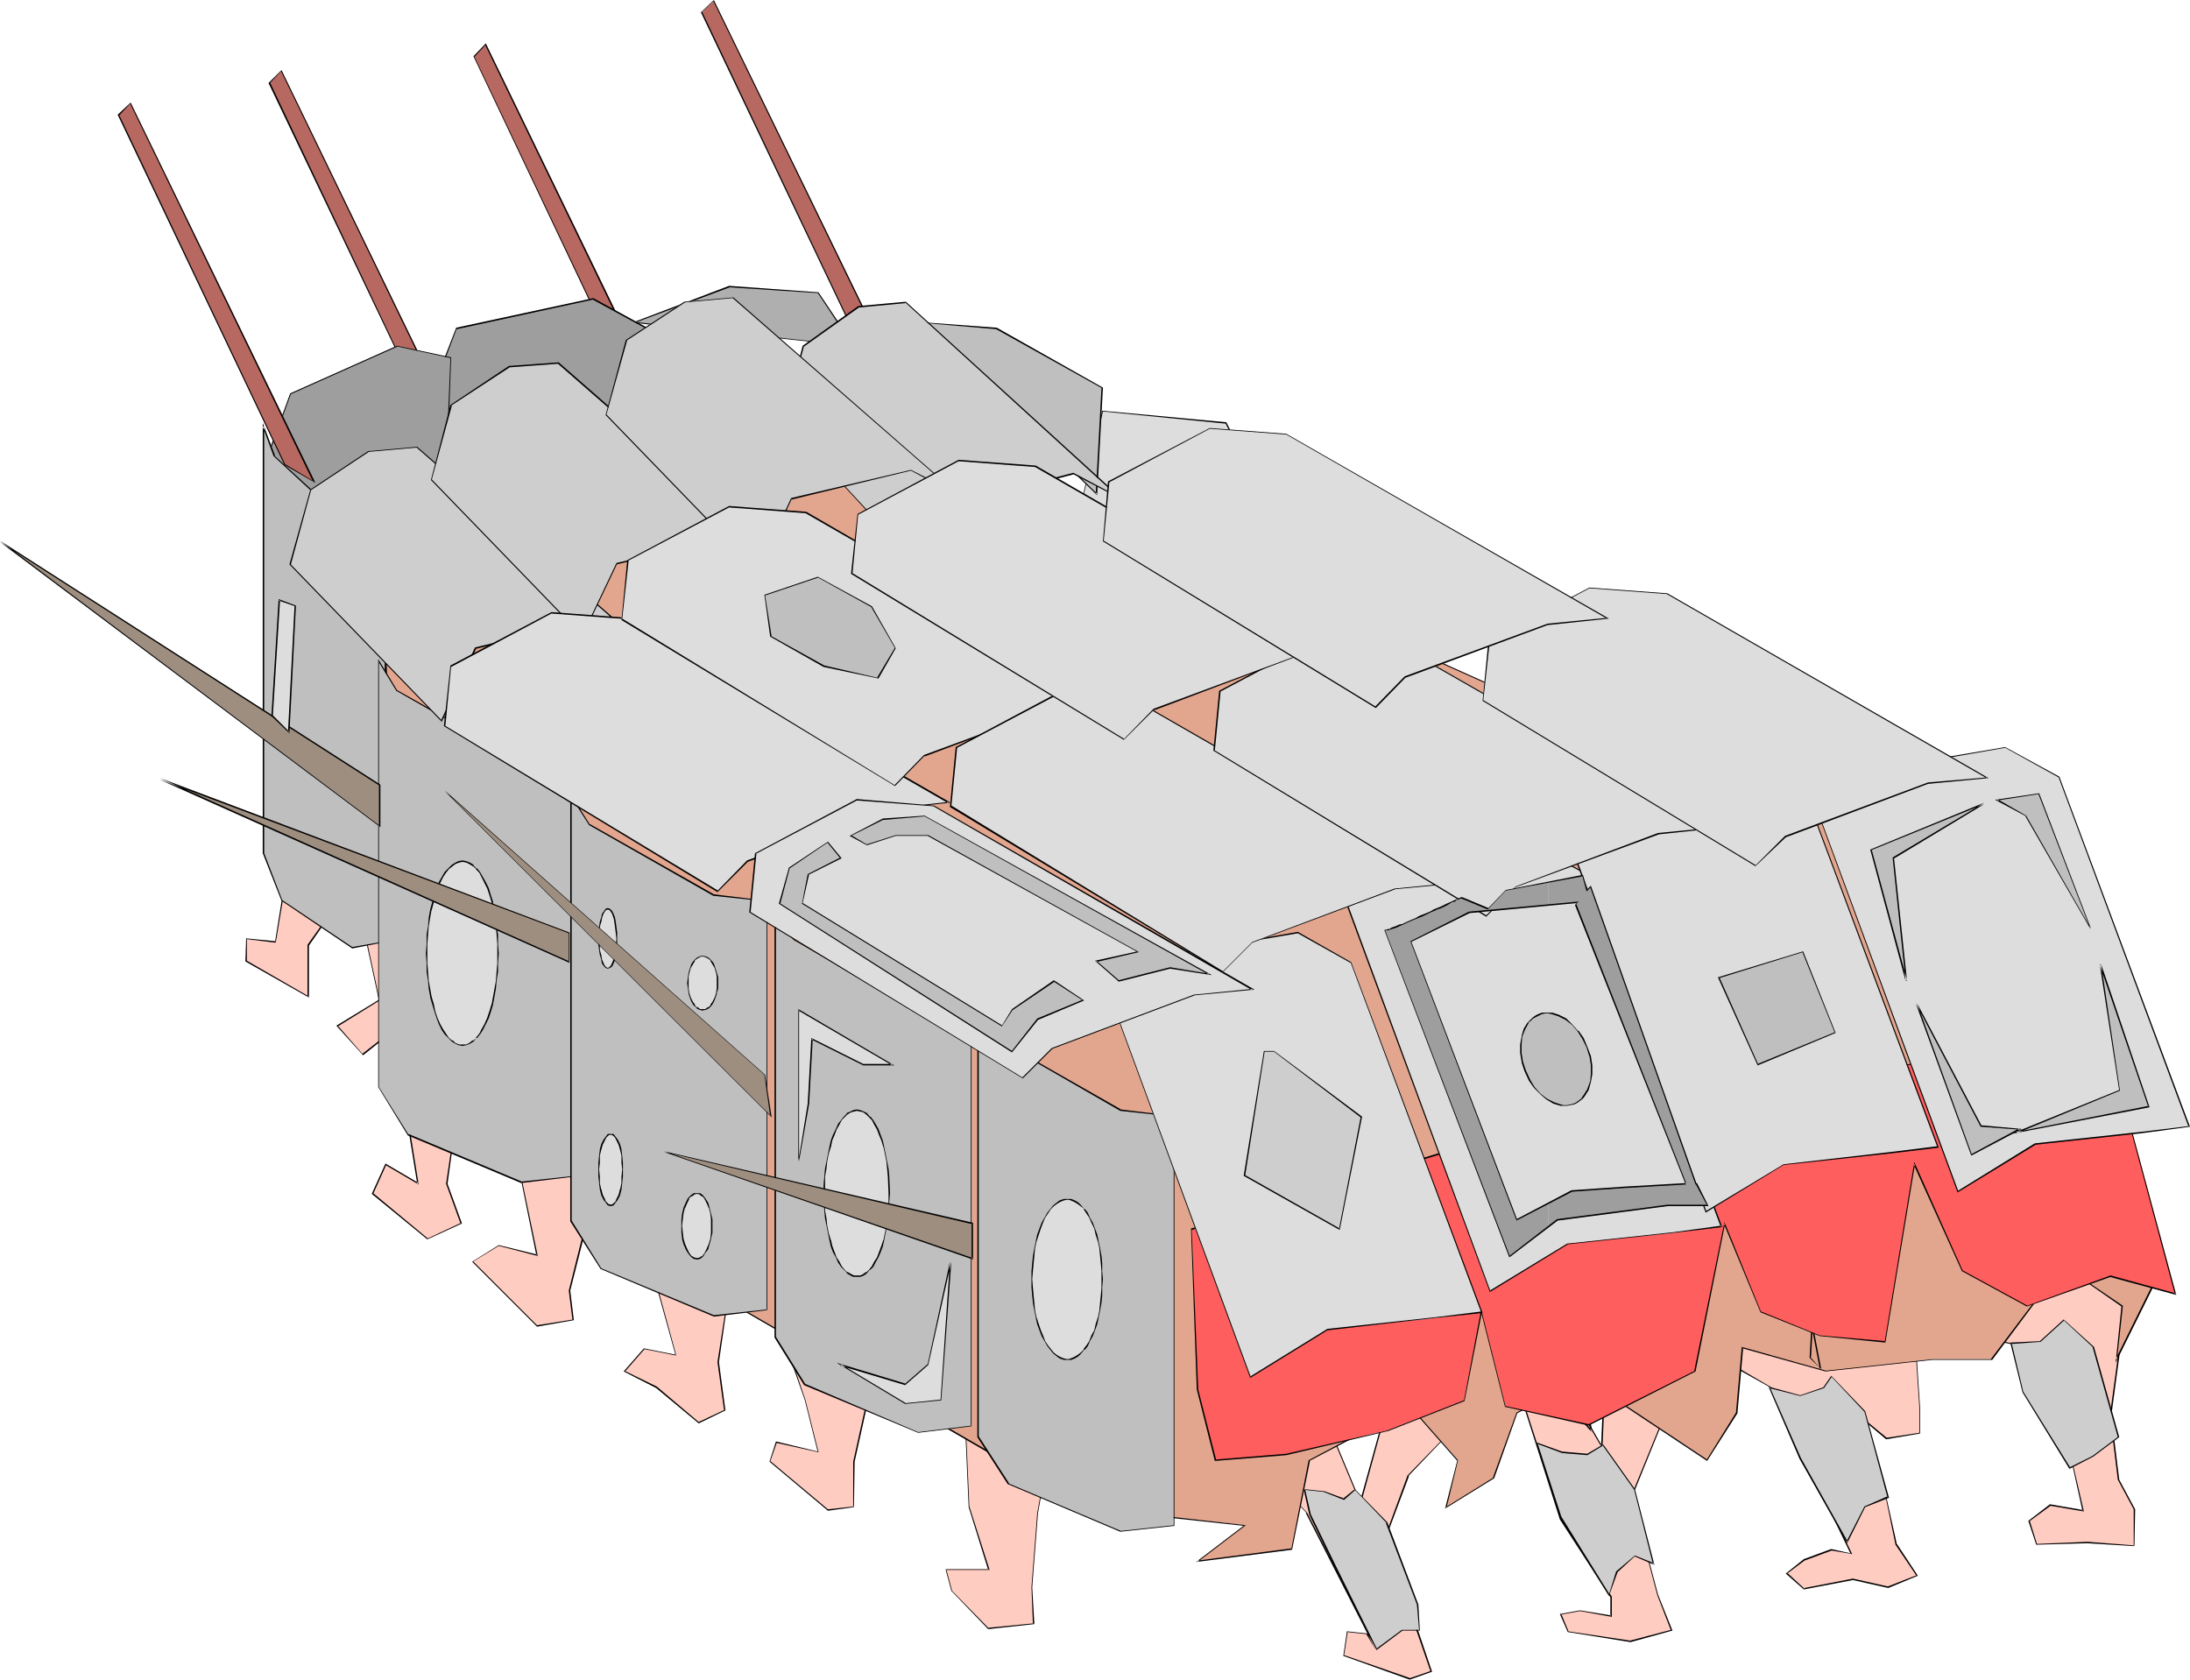 <?xml version="1.0" encoding="UTF-8" standalone="no"?>
<svg
   version="1.0"
   width="129.724mm"
   height="99.504mm"
   id="svg134"
   sodipodi:docname="Terrapin.wmf"
   xmlns:inkscape="http://www.inkscape.org/namespaces/inkscape"
   xmlns:sodipodi="http://sodipodi.sourceforge.net/DTD/sodipodi-0.dtd"
   xmlns="http://www.w3.org/2000/svg"
   xmlns:svg="http://www.w3.org/2000/svg">
  <sodipodi:namedview
     id="namedview134"
     pagecolor="#ffffff"
     bordercolor="#000000"
     borderopacity="0.25"
     inkscape:showpageshadow="2"
     inkscape:pageopacity="0.0"
     inkscape:pagecheckerboard="0"
     inkscape:deskcolor="#d1d1d1"
     inkscape:document-units="mm" />
  <defs
     id="defs1">
    <pattern
       id="WMFhbasepattern"
       patternUnits="userSpaceOnUse"
       width="6"
       height="6"
       x="0"
       y="0" />
  </defs>
  <path
     style="fill:#ffccc1;fill-opacity:1;fill-rule:evenodd;stroke:none"
     d="m 183.093,301.251 10.989,12.929 -2.909,13.091 v 10.182 l -5.818,0.646 -12.928,-10.828 1.454,-4.364 9.211,2.263 -2.747,-11.636 -5.818,-16.646 -11.635,-6.465 -2.101,14.545 1.454,10.667 -5.818,2.909 -9.373,-7.919 -7.272,-3.556 4.363,-5.01 7.272,1.293 -5.171,-17.939 -10.019,-14.545 -5.818,6.626 -2.909,11.475 0.808,6.465 -8.08,1.455 -14.382,-14.384 5.818,-3.717 8.565,2.263 -5.01,-23.919 -12.928,-7.273 -2.262,15.192 3.232,8.889 -7.595,3.556 -12.282,-10.182 2.909,-6.626 7.272,4.364 -2.909,-17.939 -2.262,-16.646 -7.11,5.657 -5.818,-6.465 9.373,-5.657 -5.656,-26.828 -10.181,14.545 v 11.475 l -13.898,-7.919 v -5.01 l 6.626,0.646 2.909,-18.101 0.808,-14.384 130.734,111.191 z"
     id="path1" />
  <path
     style="fill:#000000;fill-opacity:1;fill-rule:evenodd;stroke:none"
     d="m 183.093,301.251 10.827,13.091 v -0.162 l -2.909,13.091 v 10.182 l 0.162,-0.162 -5.818,0.646 v 0 l -12.928,-10.828 v 0.162 l 1.454,-4.202 v 0 l 9.373,2.101 -2.909,-11.636 v 0 l -5.656,-16.646 -11.797,-6.626 -2.262,14.707 1.454,10.667 h 0.162 l -5.818,2.747 v 0 l -9.373,-7.919 -7.272,-3.556 0.162,0.162 4.363,-5.01 h -0.162 l 7.272,1.455 -5.01,-18.263 -10.181,-14.545 -5.979,6.626 -2.909,11.636 0.808,6.465 h 0.162 l -8.08,1.293 0.162,0.162 -14.544,-14.545 v 0.162 l 5.818,-3.556 v 0 l 8.726,2.263 -5.01,-24.081 -13.251,-7.434 -2.262,15.353 3.232,8.889 0.162,-0.162 -7.595,3.556 h 0.162 L 83.547,267.15 v 0.162 l 2.909,-6.465 h -0.162 l 7.434,4.364 -2.909,-18.101 -2.262,-16.97 -7.434,5.818 0.162,0.162 -5.656,-6.465 v 0.162 l 9.373,-5.818 -5.818,-26.99 -10.342,14.545 v 11.636 l 0.162,-0.162 -13.736,-7.919 v 0.162 -5.01 h -0.162 l 6.626,0.808 3.07,-18.263 0.646,-14.384 -0.162,0.162 130.734,111.191 v -0.162 l -12.928,11.636 h 0.162 l 13.09,-11.636 -131.057,-111.515 -0.808,14.707 -2.909,18.101 0.162,-0.162 -6.626,-0.646 -0.162,5.172 14.221,8.081 v -11.636 0 l 10.019,-14.384 -0.162,-0.162 5.818,26.828 v -0.162 l -9.534,5.818 5.979,6.626 7.272,-5.818 h -0.162 l 2.101,16.646 2.909,17.939 0.323,-0.162 -7.434,-4.364 -3.07,6.788 12.443,10.182 7.757,-3.556 -3.232,-8.889 v 0 l 2.101,-15.192 -0.162,0.162 13.09,7.273 v -0.162 l 4.848,23.919 0.162,-0.162 -8.565,-2.101 -5.979,3.717 14.544,14.545 8.242,-1.455 -0.808,-6.626 2.909,-11.475 v 0 l 5.818,-6.465 h -0.323 l 10.181,14.384 5.01,18.101 0.162,-0.162 -7.272,-1.455 -4.525,5.172 7.272,3.717 9.534,7.919 5.979,-2.909 -1.454,-10.828 2.101,-14.545 -0.162,0.162 11.635,6.465 -0.162,-0.162 5.818,16.646 v 0 l 2.909,11.636 v -0.162 l -9.373,-2.263 -1.454,4.525 13.09,10.99 5.818,-0.808 0.162,-10.182 2.909,-13.091 -10.989,-12.929 v 0 z"
     id="path2" />
  <path
     style="fill:#ffccc1;fill-opacity:1;fill-rule:evenodd;stroke:none"
     d="m 340.168,311.11 9.211,28.929 11.312,17.454 v 4.364 l -6.949,-1.293 -4.363,0.97 1.616,3.879 14.059,2.101 9.211,-2.586 -3.232,-7.758 -5.494,-21.495 -10.504,-17.939 15.675,-9.212 -11.797,8.404 -0.323,7.273 6.464,11.475 8.403,-20.525 12.605,-10.505 10.504,6.141 17.776,37.172 -4.363,-0.97 -5.979,2.263 -4.04,3.071 4.04,3.394 10.827,-2.101 7.918,1.778 6.464,-2.586 -4.686,-6.949 -2.262,-10.182 -5.171,-17.939 5.171,4.364 7.434,-1.293 v -5.657 l -0.97,-14.869 13.251,-1.293 9.534,2.101 1.778,9.697 10.504,16.485 2.586,10.99 -7.434,-1.293 -4.686,3.556 1.616,5.333 11.474,-0.485 10.504,0.808 v -8.242 l -3.555,-6.626 -1.778,-14.384 1.778,-13.091 0.97,-11.475 -8.888,-10.505 -32.643,2.747 -45.571,2.101 -58.984,18.747 -16.645,1.778 -7.757,28.444 4.202,11.798 6.302,-16.97 10.827,-11.475 z"
     id="path3" />
  <path
     style="fill:#000000;fill-opacity:1;fill-rule:evenodd;stroke:none"
     d="m 340.168,311.271 h -0.162 l 9.211,28.929 11.312,17.454 v -0.162 4.364 l 0.162,-0.162 -6.949,-1.131 -4.525,0.808 1.778,4.04 14.059,2.263 9.373,-2.586 -3.232,-8.081 -5.656,-21.333 -10.342,-17.939 -0.162,0.162 15.675,-9.212 v -0.162 l -11.958,8.242 -0.323,7.434 6.626,11.798 8.403,-20.687 v 0 l 12.605,-10.505 h -0.162 l 10.666,5.98 h -0.162 l 17.938,37.172 v -0.162 l -4.363,-0.97 -6.141,2.263 -4.04,3.232 4.04,3.556 10.989,-2.101 7.918,1.778 6.626,-2.747 -4.686,-7.111 v 0.162 l -2.262,-10.182 v 0 l -5.171,-17.939 -0.162,0.162 5.171,4.364 7.595,-1.293 v -5.818 l -0.97,-14.869 -0.162,0.162 13.251,-1.293 9.534,2.101 v -0.162 l 1.616,9.697 10.666,16.646 v -0.162 l 2.424,10.99 0.162,-0.162 -7.434,-1.293 -4.848,3.717 1.778,5.333 11.474,-0.323 10.504,0.646 0.162,-8.242 -3.555,-6.626 v 0 l -1.778,-14.384 1.778,-13.091 0.808,-11.475 -8.726,-10.505 -32.805,2.586 -45.571,2.101 -58.984,18.747 v 0 l -16.645,1.778 -7.918,28.606 4.363,12.121 6.464,-17.293 h -0.162 l 10.827,-11.313 v 0 l 14.059,-7.919 v -0.323 l -14.059,8.081 -10.989,11.313 -6.302,17.131 h 0.323 l -4.202,-11.798 v 0 l 7.757,-28.283 h -0.162 l 16.645,-1.778 58.984,-18.909 v 0 l 45.571,-2.101 32.643,-2.586 h -0.162 l 8.888,10.505 v -0.162 l -0.97,11.475 -1.778,13.091 1.778,14.384 3.555,6.626 v 0 8.242 l 0.162,-0.162 -10.504,-0.808 -11.474,0.485 h 0.162 l -1.616,-5.172 -0.162,0.162 4.848,-3.556 h -0.162 l 7.595,1.293 -2.586,-11.151 -10.504,-16.646 v 0.162 l -1.778,-9.697 -9.696,-2.263 -13.251,1.455 0.97,14.869 v 5.657 0 l -7.434,1.131 h 0.162 l -5.494,-4.525 5.333,18.263 v 0 l 2.101,10.182 4.686,6.949 0.162,-0.162 -6.626,2.586 h 0.162 l -7.918,-1.778 -10.827,2.101 v 0.162 l -3.878,-3.556 v 0.162 l 3.878,-2.909 6.141,-2.263 h -0.162 l 4.686,0.808 -18.099,-37.333 -10.504,-6.141 -12.766,10.667 -8.403,20.525 h 0.323 l -6.464,-11.475 v 0 l 0.323,-7.273 v 0 l 11.635,-8.242 v -0.162 l -15.837,9.212 10.504,17.939 5.656,21.495 3.07,7.919 v -0.162 l -9.211,2.424 h 0.162 l -14.059,-2.101 h 0.162 l -1.616,-3.879 -0.162,0.162 4.363,-0.808 7.11,1.293 v -4.525 l -11.312,-17.454 -9.373,-29.091 z"
     id="path4" />
  <path
     style="fill:#ffccc1;fill-opacity:1;fill-rule:evenodd;stroke:none"
     d="m 232.381,338.746 -1.293,16.646 0.323,8.242 -10.019,0.97 -8.403,-8.404 -1.293,-4.848 h 9.696 l -4.363,-13.899 -0.97,-18.424 75.629,-13.576 12.282,29.252 13.413,30.707 3.07,8.727 -4.848,1.778 -14.706,-5.172 0.646,-5.333 4.525,0.323 2.101,3.556 -15.675,-30.545 -9.696,-10.505 -49.288,3.394 z"
     id="path5" />
  <path
     style="fill:#000000;fill-opacity:1;fill-rule:evenodd;stroke:none"
     d="m 232.219,338.746 -1.293,16.646 0.323,8.242 0.162,-0.162 -10.019,0.97 v 0.162 l -8.242,-8.404 v 0 l -1.293,-4.848 -0.162,0.162 h 9.858 l -4.525,-14.222 v 0.162 l -0.808,-18.424 -0.162,0.162 75.629,-13.576 -0.162,-0.162 12.282,29.414 13.413,30.545 3.07,8.889 v -0.162 l -4.686,1.616 h 0.162 l -14.867,-5.172 v 0.162 l 0.808,-5.333 h -0.162 l 4.525,0.485 h -0.162 l 2.101,3.556 0.323,-0.162 -15.675,-30.545 -9.696,-10.505 -49.45,3.394 -1.293,7.111 h 0.162 l 1.293,-7.111 -0.162,0.162 49.288,-3.394 v 0 l 9.696,10.343 h -0.162 l 15.675,30.707 0.323,-0.162 -2.262,-3.556 -4.525,-0.485 -0.808,5.495 14.867,5.333 5.01,-1.778 -3.07,-9.05 -13.574,-30.545 -12.282,-29.414 -75.629,13.737 0.808,18.424 4.363,14.061 0.162,-0.162 h -9.696 l 1.293,4.848 8.242,8.566 10.342,-1.131 -0.485,-8.242 1.293,-16.646 z"
     id="path6" />
  <path
     style="fill:#b76860;fill-opacity:1;fill-rule:evenodd;stroke:none"
     d="M 194.243,80.969 157.075,2.747 159.822,0.162 201.03,85.01 Z"
     id="path7" />
  <path
     style="fill:#000000;fill-opacity:1;fill-rule:evenodd;stroke:none"
     d="m 194.243,80.808 0.162,0.162 -37.168,-78.222 h -0.162 l 2.747,-2.586 h -0.162 l 41.208,84.848 0.162,-0.162 -6.787,-4.04 v 0.323 l 7.11,4.202 L 159.822,0 l -2.909,2.747 37.33,78.384 z"
     id="path8" />
  <path
     style="fill:#b76860;fill-opacity:1;fill-rule:evenodd;stroke:none"
     d="m 143.177,90.99 -37.168,-78.384 2.747,-2.586 41.046,84.848 z"
     id="path9" />
  <path
     style="fill:#000000;fill-opacity:1;fill-rule:evenodd;stroke:none"
     d="m 143.339,90.828 v 0 l -37.168,-78.222 v 0.162 l 2.586,-2.747 h -0.162 l 41.046,84.848 0.323,-0.162 -6.626,-3.879 -0.162,0.162 6.949,4.04 -41.37,-85.333 -2.747,2.909 37.168,78.384 z"
     id="path10" />
  <path
     style="fill:#b76860;fill-opacity:1;fill-rule:evenodd;stroke:none"
     d="M 97.445,96.808 60.277,18.586 63.024,15.838 104.07,100.686 Z"
     id="path11" />
  <path
     style="fill:#000000;fill-opacity:1;fill-rule:evenodd;stroke:none"
     d="m 97.606,96.646 v 0.162 L 60.438,18.424 v 0.162 l 2.586,-2.747 h -0.162 l 41.046,84.848 0.323,-0.162 -6.626,-3.879 -0.162,0.162 6.949,4.202 L 63.024,15.677 60.115,18.586 97.445,96.808 Z"
     id="path12" />
  <path
     style="fill:#dddddd;fill-opacity:1;fill-rule:evenodd;stroke:none"
     d="m 246.763,92.121 27.795,2.586 6.626,13.252 -9.05,26.667 -30.542,-20.04 z"
     id="path13" />
  <path
     style="fill:#000000;fill-opacity:1;fill-rule:evenodd;stroke:none"
     d="m 246.925,92.121 h -0.162 l 27.795,2.747 h -0.162 l 6.787,13.091 v -0.162 l -9.211,26.828 0.162,-0.162 -30.381,-19.879 v 0 l 5.171,-22.465 -0.162,-0.162 -5.171,22.788 30.542,20.04 9.211,-26.828 -6.787,-13.414 -27.795,-2.586 z"
     id="path14" />
  <path
     style="fill:#bfbfbf;fill-opacity:1;fill-rule:evenodd;stroke:none"
     d="m 205.878,72.242 17.13,1.293 23.755,13.252 -1.293,23.919 z"
     id="path15" />
  <path
     style="fill:#000000;fill-opacity:1;fill-rule:evenodd;stroke:none"
     d="m 205.878,72.081 v 0.162 l 17.13,1.455 v 0 l 23.755,13.252 -0.162,-0.162 -1.293,23.919 0.323,-0.162 -39.754,-38.464 h -0.323 l 40.077,38.788 1.293,-24.081 -23.755,-13.414 -17.614,-1.293 z"
     id="path16" />
  <path
     style="fill:#afafaf;fill-opacity:1;fill-rule:evenodd;stroke:none"
     d="m 142.046,72.242 21.17,-8.081 19.877,1.293 8.08,11.96 z"
     id="path17" />
  <path
     style="fill:#000000;fill-opacity:1;fill-rule:evenodd;stroke:none"
     d="m 142.046,72.081 0.162,0.162 21.17,-7.919 h -0.162 l 19.877,1.293 v 0 l 7.918,11.96 0.162,-0.162 -49.126,-5.333 -0.485,0.162 49.773,5.333 -8.08,-12.121 -20.038,-1.455 -21.654,8.242 z"
     id="path18" />
  <path
     style="fill:#9e9e9e;fill-opacity:1;fill-rule:evenodd;stroke:none"
     d="m 95.505,90.666 6.787,-17.131 30.542,-6.626 14.544,7.919 -9.373,22.626 z"
     id="path19" />
  <path
     style="fill:#000000;fill-opacity:1;fill-rule:evenodd;stroke:none"
     d="m 95.505,90.666 0.162,0.162 6.626,-17.293 v 0.162 l 30.542,-6.626 h -0.162 l 14.544,7.919 v -0.162 l -9.211,22.465 v 0 l -42.501,-6.626 -0.162,0.162 42.824,6.788 9.373,-22.788 -14.706,-8.081 -30.704,6.626 -6.787,17.454 z"
     id="path20" />
  <path
     style="fill:#9e9e9e;fill-opacity:1;fill-rule:evenodd;stroke:none"
     d="M 59.63,102.626 65.125,88.08 88.88,77.414 l 11.958,2.747 -1.293,35.879 -37.168,29.091 z"
     id="path21" />
  <path
     style="fill:#000000;fill-opacity:1;fill-rule:evenodd;stroke:none"
     d="m 59.792,102.626 v 0.162 l 5.333,-14.545 v 0 L 89.041,77.575 H 88.88 l 11.958,2.586 v 0 l -1.454,35.879 0.162,-0.162 -37.168,29.091 0.162,0.162 -2.747,-42.505 H 59.63 L 62.216,145.292 99.707,116.04 101,80 88.88,77.414 64.963,88.08 59.63,102.626 Z"
     id="path22" />
  <path
     style="fill:#e2a58e;fill-opacity:1;fill-rule:evenodd;stroke:none"
     d="m 278.598,341.493 -10.504,8.081 21.17,-2.747 3.878,-19.879 22.624,-11.96 10.666,11.96 -2.747,10.667 10.666,-6.626 5.333,-14.707 14.544,-7.919 27.957,18.586 6.626,-10.667 1.293,-14.545 18.584,5.333 23.917,-2.747 h 13.251 l 15.837,-21.172 13.413,9.374 -1.293,11.798 7.918,-15.838 -15.837,-23.919 -5.333,-31.838 -9.373,-35.879 -82.416,-27.798 -139.137,-62.384 -51.712,-23.919 -37.168,26.505 -55.752,1.455 2.586,70.303 45.248,92.929 110.211,63.676 z"
     id="path23" />
  <path
     style="fill:#000000;fill-opacity:1;fill-rule:evenodd;stroke:none"
     d="m 278.598,341.655 v -0.162 l -10.827,8.242 21.493,-2.747 4.04,-20.04 -0.162,0.162 22.786,-11.96 -0.323,-0.162 10.666,12.121 v -0.162 l -2.747,10.828 10.989,-6.788 5.171,-14.545 v 0 l 14.706,-7.919 h -0.162 l 27.957,18.586 6.787,-10.667 1.293,-14.707 -0.162,0.162 18.584,5.172 23.917,-2.586 h 13.413 l 15.837,-21.172 h -0.162 l 13.251,9.212 v 0 l -1.293,12.606 8.242,-16.646 -15.837,-23.919 v 0 l -5.333,-31.838 v 0 L 451.348,196.848 368.932,169.05 229.795,106.666 177.921,82.586 140.753,109.09 v 0 l -55.914,1.455 2.586,70.464 45.248,92.929 110.211,63.838 35.714,3.879 0.323,-0.162 -35.875,-4.04 v 0 l -110.211,-63.676 h 0.162 L 87.749,181.009 v 0 l -2.586,-70.303 -0.162,0.162 55.752,-1.455 37.168,-26.505 v 0 l 51.712,23.919 139.137,62.384 82.416,27.798 v 0 l 9.211,35.717 v 0 l 5.333,31.838 15.837,23.919 V 288.322 l -7.918,16 h 0.323 l 1.293,-11.96 -13.574,-9.212 -15.998,21.172 h 0.162 -13.251 l -23.917,2.586 h 0.162 l -18.907,-5.333 -1.293,14.707 v 0 l -6.626,10.667 0.162,-0.162 -27.957,-18.586 -14.706,8.081 -5.333,14.707 0.162,-0.162 -10.666,6.626 0.162,0.162 2.586,-10.667 -10.666,-12.121 -22.786,12.121 -3.878,19.879 0.162,-0.162 -21.17,2.747 v 0.323 l 10.827,-8.242 z"
     id="path24" />
  <path
     style="fill:#000000;fill-opacity:1;fill-rule:evenodd;stroke:none"
     d="m 356.489,320.322 -4.202,-4.687 v 0 l 2.747,-48.969 v 0.162 l 9.211,-2.747 v 0 l 5.818,-1.293 -0.162,-0.162 -8.565,22.626 v 0 l -6.626,27.959 1.454,7.273 h 0.323 l -1.454,-7.273 6.626,-27.959 v 0 l 8.565,-22.788 -5.979,1.455 h -0.162 l -9.373,2.747 -2.586,49.131 4.04,4.687 z"
     id="path25" />
  <path
     style="fill:#000000;fill-opacity:1;fill-rule:evenodd;stroke:none"
     d="m 407.555,306.423 -2.262,-2.586 h 0.162 l 2.747,-49.131 h -0.162 l 9.373,-2.586 h -0.162 l 2.262,-0.485 -0.162,-0.162 -6.949,18.586 v 0 l -6.626,27.959 1.616,8.404 h 0.323 l -1.616,-8.404 6.464,-27.959 v 0.162 l 7.11,-18.747 -2.424,0.485 v 0 l -9.373,2.586 -2.747,49.454 z"
     id="path26" />
  <path
     style="fill:#ff5e5e;fill-opacity:1;fill-rule:evenodd;stroke:none"
     d="m 266.801,275.231 1.293,35.879 4.04,15.838 15.837,-1.293 22.462,-5.333 17.291,-6.626 3.878,-19.879 5.494,21.172 18.584,4.04 23.755,-11.96 6.626,-33.131 8.08,19.879 13.251,5.172 14.706,1.455 6.464,-39.757 10.666,23.919 14.544,7.919 18.746,-6.788 14.544,4.04 -10.666,-39.919 -41.208,-13.252 -43.794,9.374 -63.67,10.667 z"
     id="path27" />
  <path
     style="fill:#000000;fill-opacity:1;fill-rule:evenodd;stroke:none"
     d="m 266.64,275.07 1.293,36.04 4.04,16 15.998,-1.293 22.462,-5.333 h 0.162 l 17.291,-6.788 3.878,-19.879 h -0.162 l 5.333,21.172 18.746,4.202 23.917,-12.121 6.626,-33.131 h -0.323 l 8.242,19.879 13.251,5.333 14.706,1.455 6.626,-39.919 h -0.323 l 10.827,23.919 14.544,7.919 18.746,-6.626 h -0.162 l 14.867,4.04 -10.827,-40.081 -41.208,-13.252 -43.794,9.212 -63.67,10.667 v 0 l -61.085,18.586 0.162,0.323 61.085,-18.586 h -0.162 l 63.67,-10.667 43.794,-9.374 v 0 l 41.208,13.252 h -0.162 l 10.666,39.757 0.323,-0.162 -14.706,-4.04 -18.746,6.788 h 0.162 l -14.544,-7.919 v 0 l -10.827,-24.242 -6.626,40.242 0.162,-0.162 -14.706,-1.293 v 0 l -13.09,-5.333 v 0.162 l -8.242,-20.202 -6.787,33.454 0.162,-0.162 -23.755,11.96 v 0 l -18.584,-4.04 v 0.162 l -5.494,-21.818 -3.878,20.525 v -0.162 l -17.291,6.788 v 0 l -22.462,5.172 -15.837,1.293 0.162,0.162 -4.04,-15.838 -1.454,-35.879 v 0.162 z"
     id="path28" />
  <path
     style="fill:#bfbfbf;fill-opacity:1;fill-rule:evenodd;stroke:none"
     d="m 262.761,249.858 -11.958,-1.293 -27.795,-15.838 -4.04,-6.626 v 95.676 l 6.787,10.505 25.048,10.667 11.958,-1.455 z"
     id="path29" />
  <path
     style="fill:#000000;fill-opacity:1;fill-rule:evenodd;stroke:none"
     d="m 262.923,249.858 -12.12,-1.455 h 0.162 l -27.795,-15.838 v 0.162 l -4.363,-7.111 v 96.161 l 6.787,10.505 25.21,10.667 12.12,-1.293 v -91.798 h -0.162 v 91.636 0 l -11.958,1.293 h 0.162 l -25.21,-10.667 h 0.162 l -6.787,-10.505 v 0.162 -95.676 h -0.323 l 4.202,6.626 27.795,16 11.958,1.293 v -0.162 z"
     id="path30" />
  <path
     style="fill:#bfbfbf;fill-opacity:1;fill-rule:evenodd;stroke:none"
     d="m 86.294,119.272 -7.434,-1.131 -17.453,-16.162 -2.424,-6.465 v 95.515 l 4.04,10.505 15.837,10.667 7.434,-1.293 z"
     id="path31" />
  <path
     style="fill:#000000;fill-opacity:1;fill-rule:evenodd;stroke:none"
     d="m 86.294,119.272 -7.434,-1.293 v 0 l -17.453,-16 h 0.162 l -2.747,-7.273 v 96.323 l 4.202,10.667 15.837,10.667 7.434,-1.455 v -91.636 h -0.162 v 91.636 l 0.162,-0.162 -7.434,1.293 v 0 L 63.186,201.534 v 0 l -4.04,-10.505 v 0 -95.515 h -0.323 l 2.424,6.626 17.453,16.162 7.595,1.131 -0.162,-0.162 z"
     id="path32" />
  <path
     style="fill:#bfbfbf;fill-opacity:1;fill-rule:evenodd;stroke:none"
     d="M 128.633,171.797 116.675,170.504 88.718,154.666 84.84,148.04 v 95.353 l 6.464,10.667 25.371,10.667 11.958,-1.293 z"
     id="path33" />
  <path
     style="fill:#000000;fill-opacity:1;fill-rule:evenodd;stroke:none"
     d="m 128.633,171.797 -11.958,-1.455 h 0.162 L 88.88,154.504 v 0 l -4.202,-6.949 v 95.838 l 6.626,10.828 25.371,10.667 11.958,-1.455 v -91.636 h -0.162 v 91.636 l 0.162,-0.162 -11.958,1.293 h 0.162 L 91.465,253.898 v 0.162 L 84.84,243.393 v 0 -95.353 h -0.162 l 4.04,6.626 27.957,16 11.958,1.293 -0.162,-0.162 z"
     id="path34" />
  <path
     style="fill:#bfbfbf;fill-opacity:1;fill-rule:evenodd;stroke:none"
     d="m 171.781,201.696 -11.958,-1.293 -27.957,-15.838 -4.04,-6.626 v 95.353 l 6.787,10.667 25.21,10.667 11.958,-1.293 z"
     id="path35" />
  <path
     style="fill:#000000;fill-opacity:1;fill-rule:evenodd;stroke:none"
     d="m 171.781,201.696 -11.958,-1.455 v 0 l -27.957,-15.838 0.162,0.162 -4.363,-6.949 v 95.838 l 6.787,10.667 25.371,10.667 11.958,-1.455 v -91.636 h -0.162 v 91.636 l 0.162,-0.162 -11.958,1.293 v 0 l -25.21,-10.505 v 0 l -6.626,-10.667 v 0 -95.353 l -0.323,0.162 4.202,6.626 27.795,15.838 12.12,1.293 -0.162,-0.162 z"
     id="path36" />
  <path
     style="fill:#bfbfbf;fill-opacity:1;fill-rule:evenodd;stroke:none"
     d="m 217.513,227.716 -11.958,-1.293 -27.957,-16 -4.04,-6.626 v 95.515 l 6.626,10.667 25.371,10.667 11.958,-1.293 z"
     id="path37" />
  <path
     style="fill:#000000;fill-opacity:1;fill-rule:evenodd;stroke:none"
     d="m 217.513,227.716 -11.958,-1.455 v 0 L 177.598,210.262 h 0.162 l -4.363,-6.949 v 96.161 l 6.626,10.667 25.533,10.667 11.958,-1.455 V 227.716 h -0.162 v 91.636 l 0.162,-0.162 -11.958,1.455 v 0 l -25.371,-10.828 0.162,0.162 -6.626,-10.667 v 0 -95.515 h -0.323 l 4.202,6.626 27.795,16 12.12,1.455 -0.162,-0.162 z"
     id="path38" />
  <path
     style="fill:#dddddd;fill-opacity:1;fill-rule:evenodd;stroke:none"
     d="m 248.056,222.06 11.958,-7.919 30.542,-5.333 11.958,6.626 29.088,78.384 -10.504,1.293 -23.917,2.586 -17.291,10.667 z"
     id="path39" />
  <path
     style="fill:#000000;fill-opacity:1;fill-rule:evenodd;stroke:none"
     d="m 248.217,222.06 v 0.162 l 11.958,-8.081 h -0.162 l 30.542,-5.172 v 0 l 11.797,6.626 v -0.162 l 29.25,78.384 v -0.162 l -10.504,1.293 -23.917,2.586 -17.291,10.667 0.162,0.162 -31.835,-86.303 h -0.162 l 31.835,86.464 17.291,-10.667 v 0 l 23.917,-2.747 10.827,-1.131 -29.411,-78.545 -11.958,-6.788 -30.542,5.333 -11.958,8.081 z"
     id="path40" />
  <path
     style="fill:#dddddd;fill-opacity:1;fill-rule:evenodd;stroke:none"
     d="m 301.707,202.989 11.958,-8.081 30.542,-5.172 11.958,6.465 29.25,78.384 -10.666,1.455 -23.917,2.424 -17.291,10.667 z"
     id="path41" />
  <path
     style="fill:#000000;fill-opacity:1;fill-rule:evenodd;stroke:none"
     d="m 301.868,202.827 v 0.323 l 11.958,-8.081 h -0.162 l 30.542,-5.172 v 0 l 11.958,6.465 h -0.162 l 29.25,78.383 0.162,-0.323 -10.666,1.455 -23.917,2.586 -17.291,10.505 0.162,0.162 -31.835,-86.303 h -0.323 l 31.997,86.464 17.453,-10.667 h -0.162 l 23.917,-2.586 10.827,-1.293 -29.25,-78.545 -12.12,-6.626 -30.542,5.172 -12.12,8.081 z"
     id="path42" />
  <path
     style="fill:#dddddd;fill-opacity:1;fill-rule:evenodd;stroke:none"
     d="m 350.187,185.211 11.958,-7.919 30.381,-5.495 11.958,6.788 29.25,78.222 -10.504,1.293 -23.917,2.586 -17.291,10.667 z"
     id="path43" />
  <path
     style="fill:#000000;fill-opacity:1;fill-rule:evenodd;stroke:none"
     d="m 350.348,185.211 -0.162,0.162 11.958,-8.081 v 0 l 30.381,-5.333 v 0 l 11.958,6.626 v 0 l 29.25,78.222 v -0.162 l -10.504,1.293 -23.917,2.747 -17.453,10.505 h 0.162 L 350.348,185.211 h -0.323 l 31.835,86.303 17.453,-10.667 v 0 l 23.917,-2.586 10.827,-1.293 -29.411,-78.545 -12.12,-6.626 -30.381,5.333 -12.12,8.081 z"
     id="path44" />
  <path
     style="fill:#dddddd;fill-opacity:1;fill-rule:evenodd;stroke:none"
     d="m 406.585,180.524 11.797,-7.919 30.542,-5.172 12.12,6.465 29.088,78.383 -10.666,1.293 -23.917,2.586 -17.291,10.667 z"
     id="path45" />
  <path
     style="fill:#000000;fill-opacity:1;fill-rule:evenodd;stroke:none"
     d="m 406.585,180.524 v 0.162 l 11.958,-7.919 h -0.162 l 30.542,-5.333 v 0 l 11.958,6.626 v 0 l 29.088,78.222 0.162,-0.162 -10.666,1.293 -23.917,2.586 -17.291,10.667 h 0.162 l -31.835,-86.141 h -0.162 l 31.835,86.464 17.453,-10.667 h -0.162 l 23.917,-2.586 10.827,-1.455 -29.25,-78.383 -12.12,-6.626 -30.542,5.172 -11.958,8.081 z"
     id="path46" />
  <path
     style="fill:#cecece;fill-opacity:1;fill-rule:evenodd;stroke:none"
     d="m 98.899,161.454 7.595,-16.323 26.664,-6.465 11.15,5.818 -50.904,-44.283 -10.827,0.808 -13.09,8.566 -4.525,16.808 z"
     id="path47" />
  <path
     style="fill:#000000;fill-opacity:1;fill-rule:evenodd;stroke:none"
     d="m 98.899,161.615 7.757,-16.485 -0.162,0.162 26.664,-6.465 v 0 l 11.958,6.303 -51.712,-45.091 -10.989,0.97 -12.928,8.566 -4.686,16.808 34.098,35.232 v -0.323 l -33.936,-35.071 0.162,0.162 4.525,-16.646 v 0 l 12.928,-8.566 v 0 l 10.827,-0.97 h -0.162 l 50.904,44.444 0.162,-0.162 -11.15,-5.98 -26.826,6.465 -7.595,16.323 h 0.162 z"
     id="path48" />
  <path
     style="fill:#cecece;fill-opacity:1;fill-rule:evenodd;stroke:none"
     d="m 130.411,142.383 7.595,-16.162 26.664,-6.465 11.15,5.818 -50.904,-44.283 -10.989,0.808 -12.928,8.566 -4.525,16.808 z"
     id="path49" />
  <path
     style="fill:#000000;fill-opacity:1;fill-rule:evenodd;stroke:none"
     d="m 130.411,142.545 7.757,-16.323 -0.162,0.162 26.664,-6.465 v 0 l 11.958,6.303 -51.55,-45.091 -11.15,0.808 -13.09,8.727 -4.363,16.808 33.936,35.071 0.162,-0.162 -33.936,-35.071 v 0.162 l 4.525,-16.646 h -0.162 l 13.09,-8.566 h -0.162 l 10.989,-0.808 v 0 l 50.742,44.283 0.162,-0.323 -11.15,-5.657 -26.664,6.303 -7.757,16.323 h 0.323 z"
     id="path50" />
  <path
     style="fill:#cecece;fill-opacity:1;fill-rule:evenodd;stroke:none"
     d="m 207.494,128.808 7.434,-16.162 25.371,-6.626 10.504,5.657 -48.157,-43.959 -10.342,0.97 -12.443,8.727 -4.363,16.646 z"
     id="path51" />
  <path
     style="fill:#000000;fill-opacity:1;fill-rule:evenodd;stroke:none"
     d="m 207.494,128.969 7.595,-16.323 -0.162,0.162 25.533,-6.626 h -0.162 l 11.474,5.98 -48.965,-44.606 -10.666,0.97 -12.443,8.889 -4.363,16.646 32.158,34.909 0.162,-0.162 -32.158,-34.747 v 0.162 l 4.525,-16.808 v 0.162 l 12.282,-8.727 v 0 L 202.646,67.879 v -0.162 l 48.157,43.959 0.162,-0.162 -10.666,-5.657 -25.533,6.626 -7.272,16.323 h 0.162 z"
     id="path52" />
  <path
     style="fill:#cecece;fill-opacity:1;fill-rule:evenodd;stroke:none"
     d="m 169.68,127.838 7.595,-16.162 26.664,-6.303 10.989,5.657 -50.904,-44.444 -10.827,0.97 -12.928,8.566 -4.525,16.808 z"
     id="path53" />
  <path
     style="fill:#000000;fill-opacity:1;fill-rule:evenodd;stroke:none"
     d="m 169.68,128.161 7.595,-16.485 v 0.162 l 26.664,-6.465 v 0 l 11.797,6.303 -51.55,-45.091 -10.989,0.97 -13.09,8.566 -4.525,16.808 34.098,35.232 v -0.323 L 135.744,92.767 v 0.162 l 4.686,-16.808 -0.162,0.162 13.09,-8.566 h -0.162 l 10.827,-0.97 v 0 l 50.904,44.444 0.162,-0.323 -11.15,-5.657 -26.826,6.303 -7.595,16.323 h 0.162 z"
     id="path54" />
  <path
     style="fill:#dddddd;fill-opacity:1;fill-rule:evenodd;stroke:none"
     d="m 99.545,162.585 61.085,37.01 6.626,-6.788 31.835,-11.798 13.251,-1.293 -71.589,-41.212 -17.291,-1.293 -22.624,11.96 z"
     id="path55" />
  <path
     style="fill:#000000;fill-opacity:1;fill-rule:evenodd;stroke:none"
     d="m 99.384,162.585 61.246,37.172 6.787,-6.788 v 0 l 31.674,-11.798 v 0 l 13.736,-1.455 -72.074,-41.374 -17.291,-1.293 -22.624,11.96 -1.454,13.576 h 0.323 l 1.293,-13.414 v 0.162 l 22.462,-11.96 v 0 l 17.291,1.293 v 0 l 71.589,41.212 v -0.323 l -13.251,1.455 -31.835,11.636 -6.626,6.788 h 0.162 l -61.246,-37.01 0.162,0.162 z"
     id="path56" />
  <path
     style="fill:#dddddd;fill-opacity:1;fill-rule:evenodd;stroke:none"
     d="m 167.902,204.12 61.085,37.172 6.464,-6.465 31.835,-11.96 13.09,-1.293 -71.427,-41.212 -17.13,-1.293 -22.624,11.96 z"
     id="path57" />
  <path
     style="fill:#000000;fill-opacity:1;fill-rule:evenodd;stroke:none"
     d="m 167.741,204.282 61.246,37.172 6.626,-6.626 v 0 l 31.835,-11.96 h -0.162 l 13.574,-1.293 -71.75,-41.212 -17.291,-1.455 -22.786,12.121 -1.293,13.252 0.323,-0.162 1.293,-13.091 -0.162,0.162 22.624,-11.96 v 0 l 17.13,1.293 v 0 l 71.427,41.212 v -0.323 l -13.09,1.293 -31.835,11.96 -6.626,6.626 h 0.162 l -61.085,-37.172 h 0.162 z"
     id="path58" />
  <path
     style="fill:#dddddd;fill-opacity:1;fill-rule:evenodd;stroke:none"
     d="m 139.137,138.666 61.246,37.172 6.626,-6.626 31.835,-11.96 13.09,-1.293 -71.589,-41.212 -17.13,-1.293 -22.624,11.96 z"
     id="path59" />
  <path
     style="fill:#000000;fill-opacity:1;fill-rule:evenodd;stroke:none"
     d="m 139.137,138.828 61.246,37.172 6.626,-6.788 v 0.162 l 31.835,-11.96 v 0 l 13.413,-1.293 -71.75,-41.535 -17.291,-1.293 -22.786,12.121 -1.293,13.414 0.162,-0.162 1.454,-13.252 -0.162,0.162 22.624,-11.96 v 0 l 17.13,1.293 v 0 l 71.589,41.212 v -0.323 l -13.09,1.455 -31.997,11.798 -6.626,6.788 h 0.162 l -61.085,-37.333 v 0.162 z"
     id="path60" />
  <path
     style="fill:#dddddd;fill-opacity:1;fill-rule:evenodd;stroke:none"
     d="m 212.827,180.524 60.923,37.01 6.626,-6.465 31.835,-11.96 13.251,-1.293 -71.589,-41.05 -17.13,-1.455 -22.624,12.121 z"
     id="path61" />
  <path
     style="fill:#000000;fill-opacity:1;fill-rule:evenodd;stroke:none"
     d="m 212.665,180.686 61.085,37.01 6.626,-6.626 v 0 l 31.997,-11.96 h -0.162 l 13.574,-1.293 -71.75,-41.212 -17.291,-1.455 -22.786,12.121 -1.293,13.414 0.323,-0.162 1.293,-13.091 v 0 l 22.624,-11.96 h -0.162 l 17.13,1.293 v 0 l 71.589,41.212 v -0.323 l -13.251,1.293 -31.835,11.96 -6.626,6.626 h 0.162 l -60.923,-37.172 v 0.162 z"
     id="path62" />
  <path
     style="fill:#dddddd;fill-opacity:1;fill-rule:evenodd;stroke:none"
     d="m 271.811,168.08 60.923,37.01 6.626,-6.626 31.835,-11.798 13.251,-1.293 -71.589,-41.212 -17.291,-1.293 -22.462,11.96 z"
     id="path63" />
  <path
     style="fill:#000000;fill-opacity:1;fill-rule:evenodd;stroke:none"
     d="m 271.649,168.08 61.085,37.172 6.626,-6.626 v 0 l 31.997,-11.798 h -0.162 l 13.736,-1.455 -72.074,-41.212 -17.291,-1.455 -22.624,11.96 -1.293,13.414 h 0.323 l 1.293,-13.252 v 0 l 22.301,-11.798 v 0 l 17.291,1.293 h -0.162 l 71.75,41.05 v -0.162 l -13.251,1.293 -31.835,11.96 -6.787,6.626 0.162,-0.162 -60.923,-37.01 0.162,0.162 z"
     id="path64" />
  <path
     style="fill:#dddddd;fill-opacity:1;fill-rule:evenodd;stroke:none"
     d="m 331.926,156.767 61.085,37.172 6.626,-6.626 31.997,-11.96 13.251,-1.131 -71.75,-41.212 -17.291,-1.455 -22.462,11.96 z"
     id="path65" />
  <path
     style="fill:#000000;fill-opacity:1;fill-rule:evenodd;stroke:none"
     d="m 331.926,156.929 61.085,37.01 6.787,-6.465 v 0 l 31.835,-11.96 v 0 l 13.574,-1.293 -71.912,-41.374 -17.453,-1.293 -22.624,11.96 -1.293,13.414 0.162,-0.162 1.454,-13.252 -0.162,0.162 22.462,-11.96 v 0 l 17.291,1.293 v 0 l 71.589,41.212 0.162,-0.162 -13.251,1.131 -31.997,11.96 -6.626,6.626 h 0.162 l -61.085,-37.01 v 0 z"
     id="path66" />
  <path
     style="fill:#dddddd;fill-opacity:1;fill-rule:evenodd;stroke:none"
     d="m 190.688,128.484 60.923,37.172 6.787,-6.788 31.674,-11.96 13.251,-1.293 -71.589,-41.212 -17.13,-1.293 -22.462,11.96 z"
     id="path67" />
  <path
     style="fill:#000000;fill-opacity:1;fill-rule:evenodd;stroke:none"
     d="m 190.526,128.484 61.085,37.172 6.787,-6.788 v 0.162 l 31.674,-11.96 v 0 l 13.736,-1.293 -71.912,-41.535 -17.291,-1.293 -22.624,12.121 -1.454,13.414 h 0.323 l 1.293,-13.414 v 0.162 l 22.462,-11.96 v 0 l 17.13,1.293 v 0 l 71.589,41.212 v -0.162 l -13.251,1.293 -31.835,11.798 -6.626,6.788 h 0.162 l -60.923,-37.172 v 0.162 z"
     id="path68" />
  <path
     style="fill:#dddddd;fill-opacity:1;fill-rule:evenodd;stroke:none"
     d="m 247.086,121.212 60.923,37.172 6.464,-6.788 31.997,-11.798 13.251,-1.293 -71.75,-41.374 -17.13,-1.293 -22.624,11.96 z"
     id="path69" />
  <path
     style="fill:#000000;fill-opacity:1;fill-rule:evenodd;stroke:none"
     d="m 246.925,121.212 61.085,37.333 6.626,-6.788 v 0 L 346.47,139.959 v 0 l 13.736,-1.455 -72.235,-41.374 -17.13,-1.293 -22.786,11.96 -1.131,13.414 h 0.162 l 1.293,-13.414 v 0.162 l 22.462,-11.96 v 0 l 17.13,1.293 v 0 l 71.75,41.212 v -0.162 l -13.251,1.293 -31.997,11.798 -6.626,6.788 h 0.162 l -60.923,-37.172 v 0.162 z"
     id="path70" />
  <path
     style="fill:#b76860;fill-opacity:1;fill-rule:evenodd;stroke:none"
     d="M 63.67,104.08 26.502,25.697 29.25,23.111 70.296,107.959 Z"
     id="path71" />
  <path
     style="fill:#000000;fill-opacity:1;fill-rule:evenodd;stroke:none"
     d="m 63.832,103.919 v 0 L 26.664,25.697 v 0.162 l 2.586,-2.747 h -0.162 l 41.046,84.848 0.162,-0.162 -6.464,-3.879 -0.162,0.162 6.949,4.04 -41.37,-85.171 -2.909,2.747 37.33,78.383 z"
     id="path72" />
  <path
     style="fill:#9e8e7f;fill-opacity:1;fill-rule:evenodd;stroke:none"
     d="M 85.002,175.676 0,121.212 85.002,185.05 Z"
     id="path73" />
  <path
     style="fill:#000000;fill-opacity:1;fill-rule:evenodd;stroke:none"
     d="M 85.163,175.676 0,121.05 v 0.323 l 85.163,63.838 v -9.535 h -0.323 v 9.374 l 0.162,-0.162 L 0,121.05 v 0.323 l 84.84,54.464 v -0.162 z"
     id="path74" />
  <path
     style="fill:#dddddd;fill-opacity:1;fill-rule:evenodd;stroke:none"
     d="m 103.585,192.807 -0.808,0.162 -0.808,0.323 -0.808,0.485 -0.646,0.646 -0.808,0.97 -0.646,0.97 -0.646,1.293 -0.485,1.293 -0.485,1.455 -0.485,1.616 -0.485,1.616 -0.323,1.778 -0.323,1.939 -0.162,1.939 -0.162,2.101 v 2.101 2.101 l 0.162,1.939 0.162,2.101 0.323,1.778 0.323,1.778 0.485,1.778 0.485,1.455 0.485,1.616 0.485,1.293 0.646,1.131 0.646,1.131 0.808,0.808 0.646,0.646 0.808,0.485 0.808,0.323 0.808,0.162 0.808,-0.162 0.808,-0.323 0.808,-0.485 0.646,-0.646 0.646,-0.808 0.646,-1.131 0.646,-1.131 0.646,-1.293 0.485,-1.616 0.485,-1.455 0.323,-1.778 0.323,-1.778 0.323,-1.778 0.162,-2.101 0.162,-1.939 v -2.101 -2.101 l -0.162,-2.101 -0.162,-1.939 -0.323,-1.939 -0.323,-1.778 -0.323,-1.616 -0.485,-1.616 -0.485,-1.455 -0.646,-1.293 -0.646,-1.293 -0.646,-0.97 -0.646,-0.97 -0.646,-0.646 -0.808,-0.485 -0.808,-0.323 z"
     id="path75" />
  <path
     style="fill:#000000;fill-opacity:1;fill-rule:evenodd;stroke:none"
     d="m 103.585,192.646 -0.97,0.162 -0.646,0.323 -0.808,0.485 -0.808,0.808 -0.808,0.808 -0.646,1.131 -0.646,1.131 -0.485,1.293 -0.485,1.616 -0.485,1.455 -0.485,1.778 v 0 l -0.323,1.778 -0.162,1.939 -0.323,1.939 v 2.101 l -0.162,2.101 0.162,2.101 v 1.939 l 0.323,2.101 0.162,1.778 0.323,1.778 v 0.162 l 0.485,1.616 0.485,1.616 0.485,1.455 0.485,1.293 0.646,1.293 0.646,0.97 0.808,0.808 v 0 l 0.808,0.808 v 0 l 0.808,0.485 0.646,0.323 0.97,0.162 0.808,-0.162 0.808,-0.323 0.808,-0.485 0.646,-0.808 h 0.162 l 0.646,-0.808 0.646,-0.97 0.646,-1.293 0.646,-1.293 0.485,-1.455 0.485,-1.616 v 0 l 0.323,-1.778 0.323,-1.778 0.162,-1.778 0.323,-2.101 v -1.939 l 0.162,-2.101 -0.162,-2.101 v -2.101 l -0.323,-1.939 -0.162,-1.939 -0.323,-1.778 -0.323,-1.616 v -0.162 l -0.485,-1.455 -0.485,-1.616 -0.646,-1.293 -0.646,-1.131 -0.646,-1.131 -0.646,-0.808 h -0.162 l -0.646,-0.646 v -0.162 l -0.808,-0.485 -0.808,-0.323 -0.808,-0.162 v 0.323 l 0.808,0.162 v 0 l 0.646,0.323 0.808,0.485 v 0 l 0.808,0.646 h -0.162 l 0.808,0.808 0.485,0.97 0.646,1.293 0.646,1.293 0.485,1.455 0.485,1.616 v 0 l 0.323,1.616 0.323,1.778 0.323,1.939 0.162,1.939 0.162,2.101 v 2.101 2.101 l -0.162,1.939 -0.162,2.101 -0.323,1.778 -0.323,1.778 -0.323,1.778 v -0.162 l -0.485,1.616 -0.485,1.455 -0.646,1.455 -0.646,1.131 -0.485,0.97 -0.808,0.97 h 0.162 l -0.808,0.646 v -0.162 l -0.808,0.646 -0.646,0.323 v 0 h -0.808 -0.808 v 0 l -0.808,-0.323 -0.646,-0.646 v 0.162 l -0.808,-0.646 v 0 l -0.646,-0.97 -0.646,-0.97 -0.646,-1.131 -0.646,-1.455 -0.485,-1.455 -0.323,-1.616 -0.485,-1.616 v 0 l -0.323,-1.778 -0.323,-1.778 -0.162,-2.101 -0.162,-1.939 v -2.101 -2.101 l 0.162,-2.101 0.162,-1.939 0.323,-1.939 0.323,-1.778 v 0.162 l 0.485,-1.778 0.323,-1.616 0.485,-1.455 0.646,-1.293 0.646,-1.293 0.646,-0.97 0.646,-0.808 v 0 l 0.808,-0.646 0.646,-0.485 0.808,-0.323 v 0 l 0.808,-0.162 z"
     id="path76" />
  <path
     style="fill:#9e8e7f;fill-opacity:1;fill-rule:evenodd;stroke:none"
     d="m 35.875,174.383 91.627,34.424 v 6.626 z"
     id="path77" />
  <path
     style="fill:#000000;fill-opacity:1;fill-rule:evenodd;stroke:none"
     d="m 35.875,174.221 -0.162,0.323 91.627,34.424 v -0.162 6.626 l 0.162,-0.162 -91.627,-41.05 -0.162,0.323 91.789,41.05 v -6.788 l -91.627,-34.586 -0.162,0.323 z"
     id="path78" />
  <path
     style="fill:#dddddd;fill-opacity:1;fill-rule:evenodd;stroke:none"
     d="m 136.067,203.474 -0.323,0.162 -0.485,0.323 -0.323,0.646 -0.323,0.808 -0.162,0.97 -0.162,1.131 -0.162,1.293 -0.162,1.455 0.162,1.293 0.162,1.131 0.162,1.131 0.162,0.97 0.323,0.808 0.323,0.646 0.485,0.485 h 0.323 0.323 l 0.485,-0.485 0.323,-0.646 0.323,-0.808 0.162,-0.97 0.162,-1.131 0.162,-1.131 v -1.293 -1.455 l -0.162,-1.293 -0.162,-1.131 -0.162,-0.97 -0.323,-0.808 -0.323,-0.646 -0.485,-0.323 z"
     id="path79" />
  <path
     style="fill:#000000;fill-opacity:1;fill-rule:evenodd;stroke:none"
     d="m 136.067,203.312 -0.485,0.162 -0.323,0.485 -0.485,0.646 -0.162,0.808 -0.323,0.97 v 0 l -0.162,1.131 -0.162,1.293 v 1.455 1.293 l 0.162,1.131 0.162,1.131 0.323,0.97 v 0.162 l 0.162,0.808 0.485,0.646 0.323,0.323 0.485,0.162 0.485,-0.162 0.485,-0.323 0.323,-0.646 0.323,-0.808 0.323,-2.263 0.162,-1.131 v -1.293 -1.455 l -0.162,-1.293 -0.162,-1.131 -0.162,-0.97 v 0 l -0.323,-0.808 -0.323,-0.646 -0.485,-0.485 -0.485,-0.162 v 0.323 l 0.323,0.162 v -0.162 l 0.323,0.485 v 0 l 0.323,0.485 0.323,0.97 v -0.162 l 0.162,0.97 0.162,1.131 0.162,1.293 0.162,1.455 -0.162,1.293 -0.162,1.131 -0.162,1.131 -0.162,0.97 v 0 l -0.323,0.808 -0.323,0.646 v 0 l -0.323,0.323 v 0 l -0.323,0.162 v 0 l -0.323,-0.162 v 0 l -0.323,-0.323 v 0 l -0.323,-0.646 -0.323,-0.808 v 0 l -0.162,-0.97 -0.323,-1.131 v -1.131 l -0.162,-1.293 0.162,-1.455 v -1.293 l 0.323,-1.131 v 0.162 l 0.162,-0.97 0.323,-0.97 0.323,-0.485 v 0 l 0.323,-0.485 v 0.162 l 0.323,-0.162 v 0 z"
     id="path80" />
  <path
     style="fill:#9e8e7f;fill-opacity:1;fill-rule:evenodd;stroke:none"
     d="M 171.134,240.645 99.545,176.969 172.589,249.858 Z"
     id="path81" />
  <path
     style="fill:#000000;fill-opacity:1;fill-rule:evenodd;stroke:none"
     d="m 171.296,240.645 -71.75,-63.676 v 0.162 l 73.205,73.05 -1.454,-9.535 h -0.162 l 1.293,9.212 h 0.162 L 99.545,176.969 v 0.162 l 71.589,63.515 v 0 z"
     id="path82" />
  <path
     style="fill:#dddddd;fill-opacity:1;fill-rule:evenodd;stroke:none"
     d="m 191.819,248.565 -0.646,0.162 -0.808,0.162 -0.646,0.485 -0.646,0.646 -0.646,0.808 -0.646,0.97 -0.646,1.131 -0.485,1.131 -0.485,1.293 -0.323,1.455 -0.485,1.616 -0.323,1.616 -0.162,1.616 -0.162,1.778 -0.162,1.778 v 1.939 1.939 l 0.162,1.939 0.162,1.778 0.162,1.616 0.323,1.616 0.485,1.616 0.323,1.455 0.485,1.131 0.485,1.293 0.646,1.131 0.646,0.808 0.646,0.808 0.646,0.646 0.646,0.485 0.808,0.323 h 0.646 0.808 l 0.646,-0.323 0.808,-0.485 0.646,-0.646 0.646,-0.808 0.485,-0.808 0.646,-1.131 0.485,-1.293 0.485,-1.131 0.485,-1.455 0.323,-1.616 0.323,-1.616 0.162,-1.616 0.162,-1.778 0.162,-1.939 v -1.939 l -0.162,-3.717 -0.162,-1.778 -0.162,-1.616 -0.323,-1.616 -0.323,-1.616 -0.485,-1.455 -0.485,-1.293 -0.485,-1.131 -0.646,-1.131 -0.485,-0.97 -0.646,-0.808 -0.646,-0.646 -0.808,-0.485 -0.646,-0.162 z"
     id="path83" />
  <path
     style="fill:#000000;fill-opacity:1;fill-rule:evenodd;stroke:none"
     d="m 191.819,248.403 -0.808,0.162 -0.646,0.323 -0.808,0.323 v 0.162 l -0.646,0.646 v 0 l -0.646,0.808 -0.646,0.808 -0.485,1.131 -0.646,1.293 -0.485,1.293 -0.323,1.455 v 0 l -0.323,1.616 -0.323,1.616 -0.323,1.616 -0.162,1.778 -0.162,1.778 v 1.939 1.939 l 0.162,1.939 0.162,1.778 0.323,1.616 0.323,1.616 0.323,1.616 v 0 l 0.323,1.455 0.485,1.293 0.646,1.131 0.485,1.131 0.646,0.97 0.646,0.646 v 0 l 0.646,0.646 v 0.162 l 0.808,0.485 0.646,0.323 h 0.808 0.808 l 0.808,-0.323 0.646,-0.485 0.646,-0.808 h 0.162 l 0.646,-0.646 0.485,-0.97 0.646,-1.131 0.485,-1.131 0.485,-1.293 0.323,-1.455 v 0 l 0.323,-1.616 0.323,-1.616 0.323,-1.616 0.162,-1.778 v -1.939 l 0.162,-1.939 -0.162,-3.717 -0.162,-1.778 -0.323,-1.616 -0.323,-1.616 -0.323,-1.616 v 0 l -0.323,-1.455 -0.485,-1.293 -0.485,-1.293 -0.646,-1.131 -0.485,-0.808 -0.646,-0.808 h -0.162 l -0.646,-0.808 -0.646,-0.323 -0.808,-0.323 -0.808,-0.162 v 0.323 l 0.808,0.162 v 0 l 0.646,0.162 0.646,0.485 v 0 l 0.646,0.646 v 0 l 0.646,0.646 0.485,0.97 0.646,1.131 0.485,1.293 0.485,1.131 0.485,1.616 v -0.162 l 0.323,1.616 0.323,1.616 0.162,1.616 0.162,1.778 0.162,3.717 v 1.939 l -0.162,1.939 -0.162,1.778 -0.162,1.616 -0.323,1.616 -0.323,1.616 v -0.162 l -0.485,1.455 -0.485,1.293 -0.485,1.293 -0.646,0.97 -0.485,0.97 -0.646,0.808 v 0 l -0.646,0.646 v -0.162 l -0.646,0.485 -0.646,0.323 v 0 h -0.808 -0.646 v 0 l -0.646,-0.323 -0.808,-0.485 v 0.162 l -0.646,-0.646 v 0 l -0.646,-0.808 -0.485,-0.97 -0.646,-0.97 -0.485,-1.293 -0.485,-1.293 -0.323,-1.455 v 0.162 l -0.485,-1.616 -0.323,-1.616 -0.162,-1.616 -0.323,-1.778 v -1.939 -1.939 -1.939 -1.778 l 0.323,-1.778 0.162,-1.616 0.323,-1.616 0.485,-1.616 v 0.162 l 0.323,-1.616 0.485,-1.131 0.485,-1.293 0.646,-1.131 0.485,-0.97 0.646,-0.646 v 0 l 0.646,-0.646 v 0 l 0.808,-0.485 0.646,-0.162 v 0 l 0.646,-0.162 z"
     id="path84" />
  <path
     style="fill:#9e8e7f;fill-opacity:1;fill-rule:evenodd;stroke:none"
     d="m 148.672,257.938 69.003,16 v 7.919 z"
     id="path85" />
  <path
     style="fill:#000000;fill-opacity:1;fill-rule:evenodd;stroke:none"
     d="m 148.672,257.777 v 0.162 l 69.003,16.162 -0.162,-0.162 v 7.919 l 0.323,-0.162 -69.165,-23.919 v 0.162 l 69.165,24.081 v -8.242 l -69.165,-16 v 0.162 z"
     id="path86" />
  <path
     style="fill:#dddddd;fill-opacity:1;fill-rule:evenodd;stroke:none"
     d="m 239.006,268.605 h -0.808 l -0.808,0.323 -0.808,0.485 -0.646,0.485 -0.808,0.808 -0.646,0.97 -0.646,0.97 -0.485,1.131 -0.485,1.293 -0.485,1.455 -0.323,1.455 -0.323,1.455 -0.323,1.778 -0.162,1.616 -0.162,1.778 v 1.778 1.939 l 0.162,1.778 0.162,1.616 0.323,1.778 0.323,1.455 0.323,1.455 0.485,1.455 0.485,1.293 0.485,1.131 0.646,0.97 0.646,0.97 0.808,0.808 0.646,0.485 0.808,0.485 0.808,0.323 h 0.808 0.808 l 0.808,-0.323 0.646,-0.485 0.808,-0.485 0.646,-0.808 0.646,-0.97 0.646,-0.97 0.485,-1.131 0.485,-1.293 0.485,-1.455 0.323,-1.455 0.323,-1.455 0.323,-1.778 0.162,-1.616 0.162,-1.778 v -1.939 -1.778 l -0.162,-1.778 -0.162,-1.616 -0.323,-1.778 -0.323,-1.455 -0.323,-1.455 -0.485,-1.455 -0.485,-1.293 -0.485,-1.131 -0.646,-0.97 -0.646,-0.97 -0.646,-0.808 -0.808,-0.485 -0.646,-0.485 -0.808,-0.323 z"
     id="path87" />
  <path
     style="fill:#000000;fill-opacity:1;fill-rule:evenodd;stroke:none"
     d="m 239.006,268.443 h -0.808 l -0.97,0.323 -0.646,0.485 -0.808,0.646 v 0 l -0.646,0.808 v 0 l -0.646,0.808 -0.646,1.131 -0.646,1.131 -0.485,1.293 -0.485,1.293 -0.323,1.455 v 0.162 l -0.323,1.455 -0.323,1.778 -0.162,1.616 -0.162,1.778 v 1.778 1.939 l 0.162,1.778 0.162,1.616 0.323,1.778 0.323,1.455 v 0.162 l 0.323,1.455 0.485,1.293 0.485,1.293 0.646,1.131 0.646,1.131 0.646,0.808 v 0 l 0.646,0.808 v 0 l 0.808,0.646 0.646,0.485 0.97,0.323 h 0.808 0.808 l 0.808,-0.323 0.808,-0.485 0.646,-0.646 v 0 l 0.646,-0.808 h 0.162 l 0.646,-0.808 0.485,-1.131 0.646,-1.131 0.485,-1.293 0.485,-1.293 0.323,-1.455 v -0.162 l 0.323,-1.455 0.323,-1.778 0.162,-1.616 V 288.322 l 0.162,-1.939 -0.162,-1.778 v -1.778 l -0.162,-1.616 -0.323,-1.778 -0.323,-1.455 V 277.817 l -0.323,-1.455 -0.485,-1.293 -0.485,-1.293 -0.646,-1.131 -0.485,-1.131 -0.646,-0.808 h -0.162 l -0.646,-0.808 v 0 l -0.646,-0.646 -0.808,-0.485 -0.808,-0.323 h -0.808 v 0.162 l 0.808,0.162 h -0.162 l 0.808,0.323 0.808,0.485 0.646,0.485 v 0 l 0.808,0.646 h -0.162 l 0.646,0.97 0.646,0.97 0.485,1.131 0.646,1.293 0.323,1.455 0.485,1.455 v 0 l 0.323,1.455 0.162,1.778 0.162,1.616 0.162,1.778 v 1.778 1.939 l -0.162,1.778 -0.162,1.616 -0.162,1.778 -0.323,1.455 v 0 l -0.485,1.455 -0.323,1.455 -0.646,1.131 -0.485,1.293 -0.646,0.97 -0.646,0.808 h 0.162 l -0.808,0.808 v 0 l -0.646,0.485 -0.808,0.485 -0.808,0.323 h 0.162 l -0.808,0.162 -0.808,-0.162 v 0 l -0.808,-0.323 -0.808,-0.485 -0.646,-0.485 v 0 l -0.646,-0.808 v 0 l -0.646,-0.808 -0.646,-0.97 -0.485,-1.293 -0.485,-1.131 -0.485,-1.455 -0.485,-1.455 v 0 l -0.323,-1.455 -0.162,-1.778 -0.162,-1.616 -0.162,-1.778 -0.162,-1.939 0.162,-1.778 0.162,-1.778 0.162,-1.616 0.162,-1.778 0.323,-1.455 v 0 l 0.485,-1.455 0.485,-1.455 0.485,-1.293 0.485,-1.131 0.646,-0.97 0.646,-0.97 v 0 l 0.646,-0.646 v 0 l 0.646,-0.485 0.808,-0.485 0.808,-0.323 v 0 l 0.808,-0.162 z"
     id="path88" />
  <path
     style="fill:#dddddd;fill-opacity:1;fill-rule:evenodd;stroke:none"
     d="m 157.237,214.141 h -0.646 l -0.485,0.323 -0.646,0.646 -0.485,0.808 -0.485,0.808 -0.162,0.97 -0.323,1.131 v 1.293 1.131 l 0.323,1.131 0.162,0.97 0.485,0.97 0.485,0.808 0.646,0.485 0.485,0.323 0.646,0.162 0.646,-0.162 0.646,-0.323 0.646,-0.485 0.485,-0.808 0.485,-0.97 0.323,-0.97 0.162,-1.131 v -1.131 -1.293 l -0.162,-1.131 -0.323,-0.97 -0.485,-0.808 -0.485,-0.808 -0.646,-0.646 -0.646,-0.323 z"
     id="path89" />
  <path
     style="fill:#000000;fill-opacity:1;fill-rule:evenodd;stroke:none"
     d="m 157.237,213.979 -0.646,0.162 -0.646,0.323 -0.646,0.646 -0.485,0.646 -0.323,0.97 -0.323,0.97 v 0 l -0.162,1.131 -0.162,1.293 0.162,1.131 0.162,1.131 v 0.162 l 0.323,0.97 0.323,0.808 0.485,0.808 0.646,0.485 v 0.162 l 0.646,0.323 0.646,0.162 0.808,-0.162 0.646,-0.323 0.646,-0.646 0.485,-0.808 0.323,-0.808 0.323,-0.97 v -0.162 l 0.323,-1.131 v -1.131 -1.293 l -0.323,-1.131 v 0 l -0.323,-0.97 -0.323,-0.97 -0.485,-0.646 -0.646,-0.646 -0.646,-0.323 -0.808,-0.162 v 0.162 l 0.646,0.162 v 0 l 0.646,0.323 v 0 l 0.646,0.485 h -0.162 l 0.485,0.808 0.485,0.808 0.323,1.131 v -0.162 l 0.162,1.131 v 1.293 1.131 l -0.162,1.131 v 0 l -0.323,0.97 -0.485,0.97 -0.485,0.646 h 0.162 l -0.646,0.646 v -0.162 l -0.646,0.485 v 0 h -0.646 -0.646 0.162 l -0.646,-0.485 v 0.162 l -0.646,-0.646 h 0.162 l -0.485,-0.646 -0.485,-0.97 -0.323,-0.97 v 0 l -0.162,-1.131 v -1.131 -1.293 l 0.162,-1.131 v 0.162 l 0.323,-1.131 0.485,-0.808 0.485,-0.808 h -0.162 l 0.646,-0.485 v 0 l 0.646,-0.323 h -0.162 l 0.646,-0.162 z"
     id="path90" />
  <path
     style="fill:#dddddd;fill-opacity:1;fill-rule:evenodd;stroke:none"
     d="m 156.105,267.15 -0.808,0.162 -0.646,0.485 -0.485,0.646 -0.485,0.808 -0.485,1.131 -0.323,1.293 -0.162,1.293 v 1.455 1.616 l 0.162,1.293 0.323,1.293 0.485,1.131 0.485,0.808 0.485,0.646 0.646,0.485 0.808,0.162 0.646,-0.162 0.646,-0.485 0.485,-0.646 0.485,-0.808 0.485,-1.131 0.323,-1.293 0.162,-1.293 v -1.616 -1.455 l -0.162,-1.293 -0.323,-1.293 -0.485,-1.131 -0.485,-0.808 -0.485,-0.646 -0.646,-0.485 z"
     id="path91" />
  <path
     style="fill:#000000;fill-opacity:1;fill-rule:evenodd;stroke:none"
     d="m 156.105,267.15 h -0.808 l -0.646,0.485 -0.646,0.646 -0.485,0.97 -0.485,1.131 v 0 l -0.323,1.293 -0.162,1.293 v 1.455 1.616 l 0.162,1.293 v 0.162 l 0.323,1.131 0.485,1.131 0.485,0.808 0.646,0.808 0.646,0.485 0.808,0.162 0.646,-0.162 0.646,-0.485 0.485,-0.808 0.646,-0.808 0.323,-1.131 0.323,-1.131 v -0.162 l 0.323,-1.293 v -1.616 -1.455 l -0.323,-1.293 -0.323,-1.293 v 0 l -0.323,-1.131 -0.646,-0.97 -0.485,-0.646 -0.646,-0.485 h -0.646 v 0.162 l 0.646,0.162 h -0.162 l 0.646,0.485 v -0.162 l 0.485,0.646 0.485,0.97 0.485,1.131 v -0.162 l 0.323,1.293 0.162,1.293 v 1.455 1.616 l -0.162,1.293 v 0 l -0.323,1.131 -0.485,1.131 -0.485,0.97 -0.485,0.646 v 0 l -0.646,0.323 h 0.162 l -0.646,0.162 -0.808,-0.162 h 0.162 l -0.646,-0.323 v 0 l -0.485,-0.646 -0.485,-0.97 -0.485,-1.131 -0.323,-1.131 v 0 l -0.162,-1.293 -0.162,-1.616 0.162,-1.455 0.162,-1.293 0.323,-1.293 v 0.162 l 0.485,-1.131 0.485,-0.97 h -0.162 l 0.646,-0.646 v 0.162 l 0.646,-0.485 h -0.162 l 0.808,-0.162 z"
     id="path92" />
  <path
     style="fill:#dddddd;fill-opacity:1;fill-rule:evenodd;stroke:none"
     d="m 136.713,253.898 -0.485,0.162 -0.485,0.485 -0.485,0.808 -0.485,0.97 -0.323,1.131 -0.162,1.293 -0.162,1.616 -0.162,1.455 0.162,1.616 0.162,1.455 0.162,1.455 0.323,1.131 0.485,0.97 0.485,0.808 0.485,0.485 0.485,0.162 0.485,-0.162 0.485,-0.485 0.485,-0.808 0.485,-0.97 0.323,-1.131 0.162,-1.455 0.162,-1.455 0.162,-1.616 -0.162,-1.455 -0.162,-1.616 -0.162,-1.293 -0.323,-1.131 -0.485,-0.97 -0.485,-0.808 -0.485,-0.485 z"
     id="path93" />
  <path
     style="fill:#000000;fill-opacity:1;fill-rule:evenodd;stroke:none"
     d="m 136.713,253.898 h -0.646 l -0.485,0.646 -0.485,0.646 -0.485,0.97 -0.323,1.131 v 0.162 l -0.162,1.293 -0.162,1.616 v 1.455 1.616 l 0.162,1.455 0.162,1.455 v 0 l 0.323,1.293 0.485,0.97 0.485,0.646 0.485,0.646 0.646,0.162 0.646,-0.162 0.485,-0.646 0.485,-0.646 0.485,-0.97 0.323,-1.293 v 0 l 0.162,-1.455 0.162,-1.455 v -1.616 -1.455 l -0.162,-1.616 -0.162,-1.293 v -0.162 l -0.323,-1.131 -0.485,-0.97 -0.485,-0.646 -0.485,-0.646 h -0.646 v 0.162 l 0.485,0.162 v 0 l 0.485,0.485 v 0 l 0.323,0.646 0.485,0.97 0.323,1.131 v 0 l 0.323,1.293 v 1.616 l 0.162,1.455 -0.162,1.616 v 1.455 l -0.323,1.455 v -0.162 l -0.323,1.293 -0.485,0.97 -0.323,0.808 v -0.162 l -0.485,0.485 -0.485,0.162 v 0 l -0.485,-0.162 -0.485,-0.485 v 0.162 l -0.323,-0.808 -0.485,-0.97 -0.323,-1.293 v 0.162 l -0.323,-1.455 v -1.455 l -0.162,-1.616 0.162,-1.455 v -1.616 l 0.323,-1.293 v 0 l 0.323,-1.131 0.485,-0.97 0.323,-0.646 v 0 l 0.485,-0.485 v 0 l 0.485,-0.162 z"
     id="path94" />
  <path
     style="fill:#cecece;fill-opacity:1;fill-rule:evenodd;stroke:none"
     d="m 283.123,235.474 -4.525,27.798 21.331,11.96 4.848,-25.05 -19.554,-14.707 z"
     id="path95" />
  <path
     style="fill:#000000;fill-opacity:1;fill-rule:evenodd;stroke:none"
     d="m 282.961,235.312 -4.525,27.959 21.493,12.121 5.01,-25.374 -19.715,-14.707 h -2.262 l 0.162,0.162 h 2.101 v 0 l 19.392,14.707 v 0 l -4.848,25.05 0.162,-0.162 -21.17,-11.96 v 0.162 l 4.363,-27.798 v 0 z"
     id="path96" />
  <path
     style="fill:#bfbfbf;fill-opacity:1;fill-rule:evenodd;stroke:none"
     d="m 171.134,133.333 1.454,9.212 11.958,6.626 11.958,2.586 3.878,-6.626 -5.171,-9.374 -12.12,-6.465 z"
     id="path97" />
  <path
     style="fill:#000000;fill-opacity:1;fill-rule:evenodd;stroke:none"
     d="m 171.134,133.171 1.293,9.374 11.958,6.788 12.282,2.586 3.878,-6.788 -5.333,-9.374 -12.12,-6.626 -11.958,4.04 0.162,0.162 11.958,-4.04 h -0.162 l 11.958,6.626 v 0 l 5.333,9.212 v -0.162 l -4.04,6.788 h 0.162 l -11.958,-2.747 v 0 l -11.958,-6.626 0.162,0.162 -1.454,-9.212 v 0 z"
     id="path98" />
  <path
     style="fill:#9e9e9e;fill-opacity:1;fill-rule:evenodd;stroke:none"
     d="m 346.632,274.746 2.101,-1.616 24.563,-3.232 h 9.05 l -2.586,-4.848 h -0.162 l -23.594,-66.586 -0.646,0.97 -0.97,-3.394 -7.757,1.616 v 5.01 l 6.626,-0.646 -0.485,0.646 24.725,62.384 v 0 l -14.059,0.808 -11.474,0.808 -5.333,2.747 z"
     id="path99" />
  <path
     style="fill:#9e9e9e;fill-opacity:1;fill-rule:evenodd;stroke:none"
     d="m 310.11,208.322 27.795,73.05 8.726,-6.626 v -5.333 l -6.949,3.717 -23.755,-62.384 13.09,-6.465 17.614,-1.616 v -5.01 l -9.534,1.778 -4.04,4.04 -5.656,-2.424 h -0.162 -0.162 l -0.162,0.162 -0.323,0.162 -0.808,0.485 -1.131,0.485 -1.293,0.485 -1.454,0.646 -3.232,1.455 -3.232,1.455 -1.293,0.646 -1.454,0.485 -0.97,0.485 -0.97,0.323 h -0.323 -0.162 z"
     id="path100" />
  <path
     style="fill:#000000;fill-opacity:1;fill-rule:evenodd;stroke:none"
     d="m 309.948,208.322 27.957,73.212 10.827,-8.242 v 0 l 24.563,-3.232 h 9.211 l -2.586,-5.172 h -0.323 0.162 l -23.594,-66.586 -0.97,0.97 h 0.162 l -0.97,-3.394 -17.291,3.394 -4.04,4.202 0.162,-0.162 -5.818,-2.424 -0.162,0.323 5.818,2.424 4.04,-4.202 v 0 l 17.291,-3.232 -0.162,-0.162 0.97,3.556 0.97,-0.97 h -0.162 l 23.594,66.586 h 0.162 l -0.162,-0.162 2.586,4.848 0.162,-0.162 h -9.05 l -24.725,3.232 -10.666,8.242 0.162,0.162 -27.957,-73.05 z"
     id="path101" />
  <path
     style="fill:#000000;fill-opacity:1;fill-rule:evenodd;stroke:none"
     d="m 327.401,201.211 v -0.323 h -0.323 l -0.646,0.323 -0.323,0.162 -0.485,0.162 -0.646,0.323 -1.131,0.485 -0.646,0.323 -0.646,0.323 -0.808,0.323 -0.808,0.323 -0.808,0.485 -1.616,0.646 -0.808,0.323 -0.808,0.485 -0.808,0.323 -1.454,0.646 -0.646,0.323 -0.808,0.162 -0.646,0.323 -0.485,0.162 -0.485,0.162 -0.485,0.323 h -0.323 l -0.323,0.162 h -0.323 -0.162 l 0.162,0.162 h -0.162 l 0.162,0.162 v -0.162 h 0.323 0.323 l 0.485,-0.162 0.485,-0.162 0.485,-0.162 0.485,-0.162 0.646,-0.323 0.808,-0.323 0.646,-0.323 1.454,-0.646 0.808,-0.323 0.808,-0.323 0.808,-0.323 1.616,-0.808 0.808,-0.323 0.646,-0.323 0.97,-0.323 0.646,-0.323 0.646,-0.323 1.131,-0.646 0.646,-0.162 0.323,-0.323 0.485,-0.162 0.323,-0.162 h 0.162 0.323 v -0.323 z"
     id="path102" />
  <path
     style="fill:#000000;fill-opacity:1;fill-rule:evenodd;stroke:none"
     d="m 310.11,208.484 v 0 -0.323 0 z"
     id="path103" />
  <path
     style="fill:#000000;fill-opacity:1;fill-rule:evenodd;stroke:none"
     d="m 377.497,264.888 -14.059,0.808 -11.635,0.808 -12.282,6.465 0.162,0.162 -23.755,-62.384 v 0.162 l 13.09,-6.465 v 0 l 24.24,-2.263 -0.162,-0.162 -0.485,0.646 24.725,62.384 0.162,0.162 v -0.162 -0.162 0 l -24.563,-62.384 -0.162,0.162 0.646,-0.808 -24.563,2.263 -13.09,6.626 23.755,62.545 12.443,-6.465 v 0 l 11.474,-0.808 14.059,-0.808 z"
     id="path104" />
  <path
     style="fill:#bfbfbf;fill-opacity:1;fill-rule:evenodd;stroke:none"
     d="m 344.531,227.231 -0.808,0.323 -0.646,0.485 -0.485,0.323 -0.485,0.646 -0.808,1.455 -0.485,1.616 -0.323,1.778 v 1.939 l 0.323,1.939 0.646,2.101 0.97,1.939 1.131,1.778 1.293,1.455 1.454,1.131 1.454,0.808 1.616,0.485 h 0.646 0.808 0.808 l 0.646,-0.323 0.808,-0.323 0.646,-0.323 0.485,-0.646 0.485,-0.485 0.808,-1.455 0.646,-1.616 0.162,-1.778 v -1.939 l -0.323,-2.101 -0.646,-1.939 -0.97,-1.939 -1.131,-1.778 -1.293,-1.455 -1.454,-1.131 -1.454,-0.808 -1.616,-0.485 -0.808,-0.162 h -0.646 l -0.808,0.162 z"
     id="path105" />
  <path
     style="fill:#000000;fill-opacity:1;fill-rule:evenodd;stroke:none"
     d="m 344.369,227.07 -0.646,0.323 -0.646,0.485 -0.485,0.485 v 0 l -0.646,0.646 -0.808,1.293 -0.485,1.616 v 0.162 l -0.323,1.778 v 1.939 l 0.323,1.939 v 0.162 l 0.646,1.939 0.97,2.101 1.131,1.616 1.454,1.455 v 0 l 1.293,1.131 1.616,0.97 1.616,0.485 h 0.646 0.808 l 0.808,-0.162 v 0 l 0.808,-0.162 0.646,-0.323 0.646,-0.485 v 0 l 0.646,-0.485 0.485,-0.646 0.808,-1.293 0.485,-1.778 0.323,-1.778 v -1.939 l -0.323,-2.101 -0.808,-2.101 -0.808,-1.939 -1.131,-1.616 h -0.162 l -1.293,-1.455 v 0 l -1.293,-1.293 -1.616,-0.808 -1.454,-0.485 h -0.162 -0.808 -0.646 -0.808 l -0.808,0.323 0.162,0.323 0.646,-0.323 v 0 l 0.808,-0.162 h 0.646 l 0.808,0.162 v 0 l 1.454,0.485 1.616,0.808 1.454,1.131 v 0 l 1.131,1.293 v 0 l 1.131,1.778 0.97,1.939 0.646,2.101 v -0.162 l 0.323,2.101 v 1.939 l -0.162,1.778 v -0.162 l -0.646,1.778 -0.808,1.293 -0.485,0.646 h 0.162 l -0.646,0.485 v 0 l -0.646,0.485 -0.646,0.323 -0.646,0.162 v 0 l -0.808,0.162 h -0.808 l -0.646,-0.162 v 0 l -1.454,-0.485 -1.616,-0.808 -1.454,-1.131 v 0 l -1.293,-1.455 v 0 l -0.97,-1.616 -0.97,-2.101 -0.646,-1.939 v 0 l -0.323,-1.939 v -1.939 l 0.162,-1.778 v 0 l 0.646,-1.616 0.808,-1.455 h -0.162 l 0.646,-0.485 v 0 l 0.485,-0.485 0.646,-0.323 0.646,-0.323 z"
     id="path106" />
  <path
     style="fill:#cecece;fill-opacity:1;fill-rule:evenodd;stroke:none"
     d="m 303.323,333.413 7.11,7.434 6.949,18.424 0.485,5.657 h -4.04 l -5.656,4.364 -9.534,-19.232 -5.333,-10.99 -1.293,-5.657 4.525,0.646 4.363,1.616 z"
     id="path107" />
  <path
     style="fill:#000000;fill-opacity:1;fill-rule:evenodd;stroke:none"
     d="m 303.484,333.574 h -0.162 l 7.11,7.434 h -0.162 l 6.949,18.263 v 0 l 0.485,5.657 h 0.162 -4.04 l -5.656,4.202 0.162,0.162 -9.534,-19.232 -5.333,-10.99 v 0 l -1.293,-5.657 -0.162,0.162 4.525,0.485 h -0.162 l 4.525,1.778 2.586,-2.263 -0.162,-0.162 -2.586,2.101 h 0.162 l -4.363,-1.616 -4.686,-0.485 1.293,5.818 5.333,10.99 9.696,19.232 5.818,-4.364 h -0.162 4.04 l -0.323,-5.818 -6.949,-18.424 -7.272,-7.434 z"
     id="path108" />
  <path
     style="fill:#cecece;fill-opacity:1;fill-rule:evenodd;stroke:none"
     d="m 344.046,323.069 5.656,2.101 5.656,0.485 3.555,-2.263 7.11,10.02 4.202,16.646 -4.202,-1.778 -4.04,3.556 -1.778,5.333 -10.827,-17.454 z"
     id="path109" />
  <path
     style="fill:#000000;fill-opacity:1;fill-rule:evenodd;stroke:none"
     d="m 344.208,323.069 -0.162,0.162 5.656,2.101 5.656,0.485 3.717,-2.263 h -0.323 l 7.11,10.02 4.202,16.646 0.323,-0.162 -4.363,-1.778 -4.202,3.556 -1.616,5.172 h 0.162 l -10.827,-17.454 -5.333,-16.485 -0.323,-0.162 5.333,16.808 10.989,17.616 1.939,-5.333 v 0 l 3.878,-3.556 h -0.162 l 4.525,1.939 -4.363,-16.97 -7.11,-10.02 -3.555,2.101 v 0 l -5.656,-0.485 v 0 l -5.818,-2.101 z"
     id="path110" />
  <path
     style="fill:#cecece;fill-opacity:1;fill-rule:evenodd;stroke:none"
     d="m 396.081,310.787 6.949,1.778 5.171,-1.778 1.778,-2.586 7.434,7.758 5.333,19.232 -5.333,2.263 -3.878,7.919 -10.504,-18.747 z"
     id="path111" />
  <path
     style="fill:#000000;fill-opacity:1;fill-rule:evenodd;stroke:none"
     d="m 396.243,310.625 -0.162,0.162 6.949,1.778 5.333,-1.778 1.778,-2.586 h -0.162 l 7.434,7.919 v 0 l 5.171,19.232 v -0.323 l -5.171,2.263 -4.04,7.919 h 0.323 l -10.504,-18.747 -6.949,-15.838 -0.323,-0.162 6.949,16.162 10.666,18.909 4.04,-8.081 v 0 l 5.333,-2.101 -5.333,-19.394 -7.595,-7.919 -1.778,2.586 v 0 l -5.171,1.778 v 0 l -7.11,-1.939 z"
     id="path112" />
  <path
     style="fill:#cecece;fill-opacity:1;fill-rule:evenodd;stroke:none"
     d="m 450.217,300.766 6.626,-0.485 5.171,-4.848 6.626,6.141 5.656,20.202 -5.656,4.364 -5.333,2.586 -10.504,-17.131 z"
     id="path113" />
  <path
     style="fill:#000000;fill-opacity:1;fill-rule:evenodd;stroke:none"
     d="m 450.379,300.766 -0.162,0.162 6.626,-0.485 5.333,-4.848 h -0.162 l 6.464,5.98 v 0 l 5.656,20.202 0.162,-0.162 -5.818,4.364 -5.171,2.586 h 0.162 l -10.504,-16.97 v 0 l -2.586,-10.828 -0.323,-0.162 2.747,11.151 10.504,17.131 5.333,-2.747 5.818,-4.364 -5.656,-20.202 -6.787,-6.141 -5.333,4.848 h 0.162 l -6.787,0.323 z"
     id="path114" />
  <path
     style="fill:#dddddd;fill-opacity:1;fill-rule:evenodd;stroke:none"
     d="m 178.891,226.1 v 33.939 l 2.101,-12.929 0.808,-14.545 11.474,5.818 h 6.464 z"
     id="path115" />
  <path
     style="fill:#000000;fill-opacity:1;fill-rule:evenodd;stroke:none"
     d="m 178.729,225.938 v 34.101 h 0.162 l 2.262,-12.929 0.808,-14.545 -0.323,0.162 11.635,5.818 h 6.949 L 178.729,225.938 v 0.323 l 21.008,12.283 v -0.323 h -6.464 v 0 l -11.635,-5.818 -0.808,14.707 -2.101,12.929 h 0.162 v -33.939 l -0.162,0.162 z"
     id="path116" />
  <path
     style="fill:#dddddd;fill-opacity:1;fill-rule:evenodd;stroke:none"
     d="m 212.827,282.504 -2.262,31.03 -7.918,0.646 -14.382,-8.566 14.382,4.364 5.171,-4.364 z"
     id="path117" />
  <path
     style="fill:#000000;fill-opacity:1;fill-rule:evenodd;stroke:none"
     d="m 212.989,282.504 h -0.323 l -2.101,31.03 v -0.162 l -7.918,0.808 h 0.162 l -14.544,-8.727 -0.162,0.323 14.544,4.364 5.171,-4.525 5.171,-23.111 h -0.323 l -5.01,23.111 v -0.162 l -5.01,4.364 h 0.162 l -15.514,-4.687 15.352,9.212 8.08,-0.808 2.262,-31.03 h -0.323 z"
     id="path118" />
  <path
     style="fill:#bfbfbf;fill-opacity:1;fill-rule:evenodd;stroke:none"
     d="m 176.629,194.262 -2.101,7.919 52.035,33.293 5.818,-7.273 10.181,-4.202 -6.626,-4.364 -9.373,6.465 -2.262,3.556 -44.763,-27.475 1.454,-6.465 7.272,-3.556 -2.909,-3.717 z"
     id="path119" />
  <path
     style="fill:#000000;fill-opacity:1;fill-rule:evenodd;stroke:none"
     d="m 176.629,194.262 -2.262,8.081 52.197,33.293 5.818,-7.273 v 0 l 10.342,-4.364 -6.787,-4.525 -9.373,6.465 -2.262,3.717 h 0.162 L 179.699,202.181 v 0 l 1.454,-6.465 -0.162,0.162 7.434,-3.717 -3.07,-3.717 -8.726,5.818 0.162,0.162 8.565,-5.818 h -0.162 l 2.909,3.556 v -0.162 l -7.272,3.717 -1.293,6.626 44.763,27.475 2.424,-3.717 -0.162,0.162 9.534,-6.465 h -0.162 l 6.464,4.202 v -0.162 l -10.181,4.202 -5.818,7.434 0.162,-0.162 -52.035,-33.131 0.162,0.162 2.101,-7.919 v 0 z"
     id="path120" />
  <path
     style="fill:#bfbfbf;fill-opacity:1;fill-rule:evenodd;stroke:none"
     d="m 190.365,187.151 7.272,-3.717 9.373,-0.646 63.67,35.394 -8.726,-1.455 -11.474,2.909 -5.171,-4.364 9.373,-2.263 -46.864,-25.858 h -7.272 l -6.464,2.101 z"
     id="path121" />
  <path
     style="fill:#000000;fill-opacity:1;fill-rule:evenodd;stroke:none"
     d="m 190.526,186.989 v 0.162 l 7.11,-3.556 v 0 l 9.373,-0.808 v 0 l 63.509,35.394 0.162,-0.162 -8.726,-1.455 -11.474,2.909 v 0 l -5.01,-4.364 -0.162,0.323 9.696,-2.263 -47.187,-26.182 h -7.272 l -6.626,2.101 h 0.162 l -3.555,-2.101 -0.323,0.162 3.878,2.101 6.464,-2.101 v 0 h 7.272 -0.162 l 47.026,26.02 v -0.162 l -9.534,2.101 5.333,4.687 11.474,-2.909 9.373,1.455 -64.317,-35.717 -9.373,0.646 -7.434,3.879 z"
     id="path122" />
  <path
     style="fill:#bfbfbf;fill-opacity:1;fill-rule:evenodd;stroke:none"
     d="m 384.769,218.827 8.726,19.555 17.453,-7.273 -7.272,-18.101 z"
     id="path123" />
  <path
     style="fill:#000000;fill-opacity:1;fill-rule:evenodd;stroke:none"
     d="m 384.608,218.827 8.888,19.717 17.453,-7.273 -7.272,-18.263 -19.069,5.818 0.323,0.162 18.746,-5.818 h -0.162 l 7.272,18.101 v -0.162 l -17.291,7.111 0.162,0.162 -8.726,-19.555 v 0.162 z"
     id="path124" />
  <path
     style="fill:#dddddd;fill-opacity:1;fill-rule:evenodd;stroke:none"
     d="m 62.539,134.302 -1.616,26.02 3.717,3.556 1.454,-28.121 z"
     id="path125" />
  <path
     style="fill:#000000;fill-opacity:1;fill-rule:evenodd;stroke:none"
     d="m 62.378,134.141 -1.616,26.182 4.04,3.879 1.454,-28.606 -3.878,-1.455 v 0.323 l 3.717,1.293 h -0.162 l -1.454,28.121 h 0.323 l -3.717,-3.717 v 0.162 l 1.616,-26.02 -0.323,0.162 z"
     id="path126" />
  <path
     style="fill:#bfbfbf;fill-opacity:1;fill-rule:evenodd;stroke:none"
     d="m 418.867,190.221 7.918,29.414 -2.909,-27.475 20.362,-12.283 z"
     id="path127" />
  <path
     style="fill:#000000;fill-opacity:1;fill-rule:evenodd;stroke:none"
     d="m 418.705,190.221 7.918,29.414 h 0.323 l -2.909,-27.475 -0.162,0.162 20.362,-12.283 v -0.323 l -25.533,10.505 0.162,0.162 25.371,-10.343 v -0.323 l -20.523,12.283 2.909,27.636 0.323,-0.162 -7.918,-29.252 -0.162,0.162 z"
     id="path128" />
  <path
     style="fill:#bfbfbf;fill-opacity:1;fill-rule:evenodd;stroke:none"
     d="m 470.255,215.918 10.827,31.838 -29.573,5.818 23.109,-9.374 z"
     id="path129" />
  <path
     style="fill:#000000;fill-opacity:1;fill-rule:evenodd;stroke:none"
     d="m 470.417,215.918 -0.323,0.162 10.827,31.677 0.162,-0.162 -29.573,5.818 v 0.323 l 23.109,-9.535 -4.202,-28.283 h -0.323 l 4.363,28.283 v -0.162 l -24.24,9.859 31.027,-5.98 -10.827,-32 h -0.323 z"
     id="path130" />
  <path
     style="fill:#bfbfbf;fill-opacity:1;fill-rule:evenodd;stroke:none"
     d="m 468.155,207.999 -11.635,-30.384 -9.373,1.455 6.464,3.717 z"
     id="path131" />
  <path
     style="fill:#000000;fill-opacity:1;fill-rule:evenodd;stroke:none"
     d="m 467.993,207.999 h 0.162 l -11.635,-30.384 -9.858,1.455 6.949,3.717 h -0.162 l 14.544,25.212 h 0.162 l -14.544,-25.374 -6.464,-3.717 v 0.323 l 9.373,-1.455 h -0.162 l 11.635,30.222 h 0.162 z"
     id="path132" />
  <path
     style="fill:#bfbfbf;fill-opacity:1;fill-rule:evenodd;stroke:none"
     d="m 452.156,252.767 -8.565,-0.646 -14.544,-27.475 12.282,33.939 z"
     id="path133" />
  <path
     style="fill:#000000;fill-opacity:1;fill-rule:evenodd;stroke:none"
     d="m 452.641,252.767 -9.05,-0.808 v 0 L 429.209,224.645 h -0.323 l 12.443,34.101 11.312,-5.98 -0.485,-0.162 -10.827,5.818 0.162,0.162 -12.282,-33.939 h -0.323 l 14.544,27.636 8.726,0.646 v -0.323 z"
     id="path134" />
</svg>
